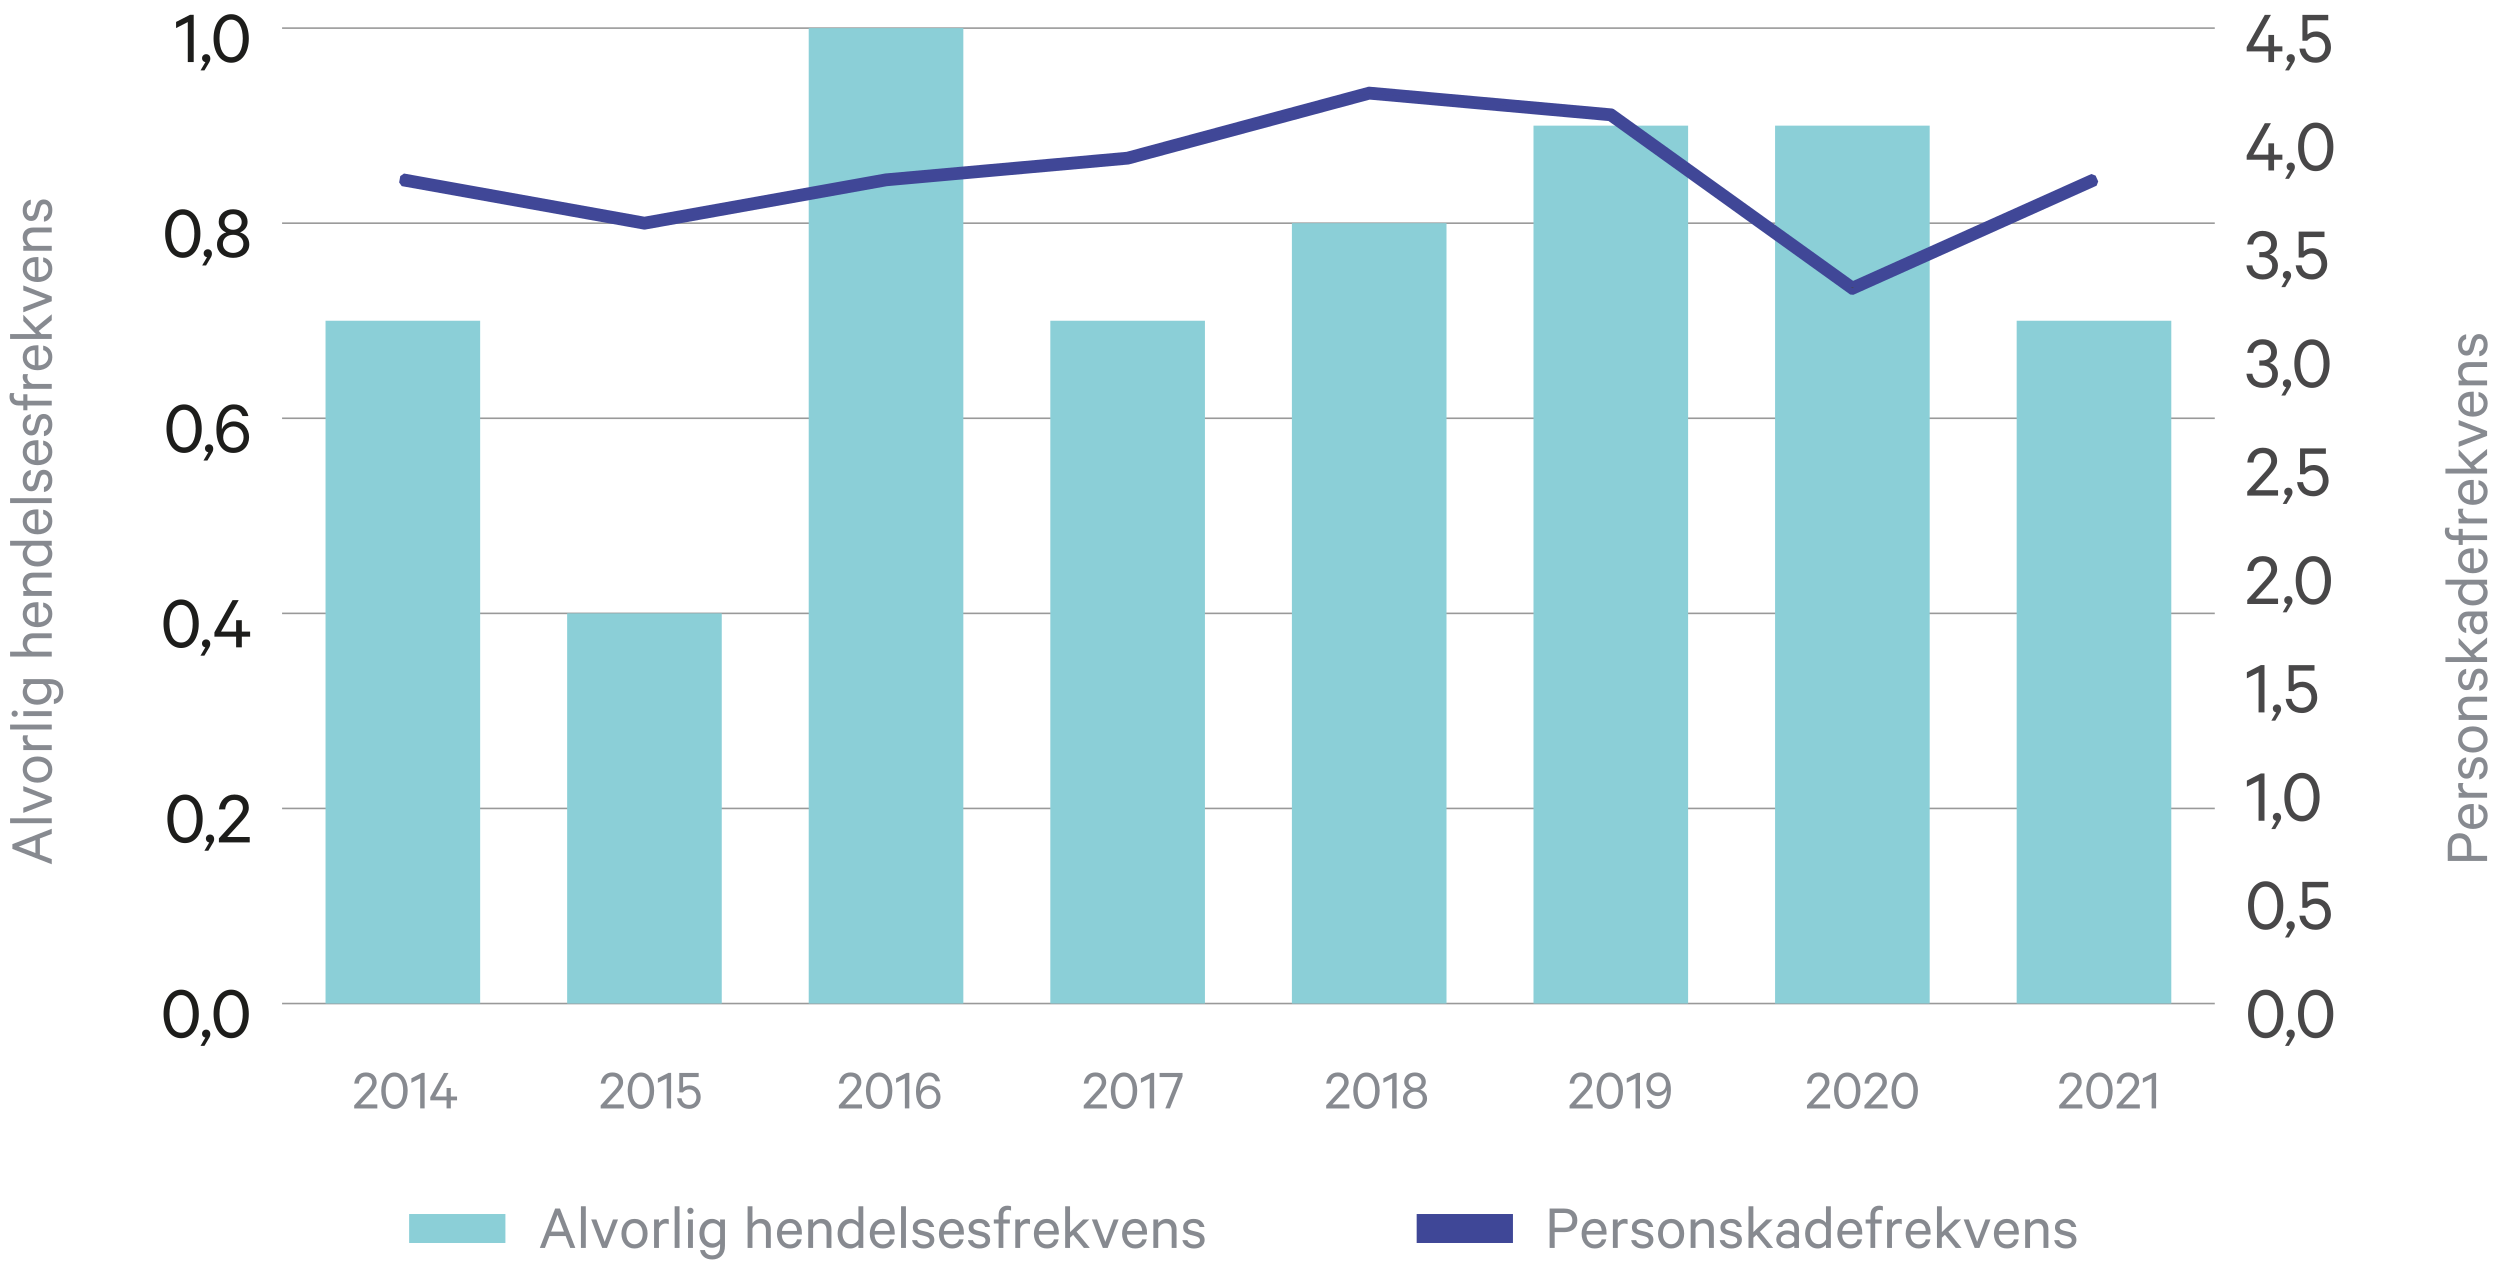 <?xml version="1.0" encoding="UTF-8"?><svg xmlns="http://www.w3.org/2000/svg" width="275.16mm" height="138.77mm" viewBox="0 0 779.98 393.37"><g id="a"><g><g><g><path d="M56.52,323.92c-.82,0-1.56-.18-2.24-.55s-1.26-.88-1.74-1.55-.85-1.46-1.12-2.4c-.26-.94-.4-1.96-.4-3.08s.13-2.15,.4-3.08c.26-.94,.64-1.74,1.12-2.4s1.06-1.18,1.74-1.55c.68-.37,1.43-.55,2.24-.55s1.56,.18,2.24,.55c.68,.37,1.26,.88,1.74,1.55s.85,1.46,1.12,2.4c.26,.94,.4,1.96,.4,3.08s-.13,2.15-.4,3.08c-.26,.94-.64,1.74-1.12,2.4s-1.06,1.18-1.74,1.55c-.68,.37-1.43,.55-2.24,.55Zm0-13.46c-.61,0-1.14,.14-1.58,.43-.45,.29-.83,.7-1.14,1.22-.31,.53-.54,1.15-.7,1.87-.15,.72-.23,1.5-.23,2.35s.08,1.63,.23,2.35c.15,.72,.38,1.34,.7,1.87,.31,.53,.69,.94,1.14,1.22,.45,.29,.98,.43,1.58,.43s1.12-.14,1.57-.43,.84-.7,1.14-1.22c.3-.53,.53-1.15,.68-1.87,.15-.72,.23-1.5,.23-2.35s-.08-1.63-.23-2.35c-.15-.72-.38-1.34-.68-1.87-.3-.53-.68-.94-1.14-1.22-.46-.29-.98-.43-1.57-.43Z" fill="#1d1d1b"/><path d="M64.08,323.73c-.29-.05-.54-.18-.74-.38-.21-.21-.31-.48-.31-.82,0-.37,.12-.68,.37-.92,.25-.25,.56-.37,.92-.37s.68,.12,.92,.37,.37,.6,.37,1.04c0,.26-.05,.51-.16,.77-.1,.26-.24,.5-.4,.74l-1.27,2.14h-1.22l1.51-2.57Z" fill="#1d1d1b"/><path d="M72.12,323.92c-.82,0-1.56-.18-2.24-.55s-1.26-.88-1.74-1.55-.85-1.46-1.12-2.4c-.26-.94-.4-1.96-.4-3.08s.13-2.15,.4-3.08c.26-.94,.64-1.74,1.12-2.4s1.06-1.18,1.74-1.55c.68-.37,1.43-.55,2.24-.55s1.56,.18,2.24,.55c.68,.37,1.26,.88,1.74,1.55s.85,1.46,1.12,2.4c.26,.94,.4,1.96,.4,3.08s-.13,2.15-.4,3.08c-.26,.94-.64,1.74-1.12,2.4s-1.06,1.18-1.74,1.55c-.68,.37-1.43,.55-2.24,.55Zm0-13.46c-.61,0-1.14,.14-1.58,.43-.45,.29-.83,.7-1.14,1.22-.31,.53-.54,1.15-.7,1.87-.15,.72-.23,1.5-.23,2.35s.08,1.63,.23,2.35c.15,.72,.38,1.34,.7,1.87,.31,.53,.69,.94,1.14,1.22,.45,.29,.98,.43,1.58,.43s1.12-.14,1.57-.43,.84-.7,1.14-1.22c.3-.53,.53-1.15,.68-1.87,.15-.72,.23-1.5,.23-2.35s-.08-1.63-.23-2.35c-.15-.72-.38-1.34-.68-1.87-.3-.53-.68-.94-1.14-1.22-.46-.29-.98-.43-1.57-.43Z" fill="#1d1d1b"/></g><g><path d="M57.72,263.05c-.82,0-1.56-.18-2.24-.55s-1.26-.88-1.74-1.55-.85-1.46-1.12-2.4c-.26-.94-.4-1.96-.4-3.08s.13-2.15,.4-3.08c.26-.94,.64-1.74,1.12-2.4s1.06-1.18,1.74-1.55c.68-.37,1.43-.55,2.24-.55s1.56,.18,2.24,.55c.68,.37,1.26,.88,1.74,1.55s.85,1.46,1.12,2.4c.26,.94,.4,1.96,.4,3.08s-.13,2.15-.4,3.08c-.26,.94-.64,1.74-1.12,2.4s-1.06,1.18-1.74,1.55c-.68,.37-1.43,.55-2.24,.55Zm0-13.46c-.61,0-1.14,.14-1.58,.43-.45,.29-.83,.7-1.14,1.22-.31,.53-.54,1.15-.7,1.87-.15,.72-.23,1.5-.23,2.35s.08,1.63,.23,2.35c.15,.72,.38,1.34,.7,1.87,.31,.53,.69,.94,1.14,1.22,.45,.29,.98,.43,1.58,.43s1.12-.14,1.57-.43,.84-.7,1.14-1.22c.3-.53,.53-1.15,.68-1.87,.15-.72,.23-1.5,.23-2.35s-.08-1.63-.23-2.35c-.15-.72-.38-1.34-.68-1.87-.3-.53-.68-.94-1.14-1.22-.46-.29-.98-.43-1.57-.43Z" fill="#1d1d1b"/><path d="M65.28,262.86c-.29-.05-.54-.18-.74-.38-.21-.21-.31-.48-.31-.82,0-.37,.12-.68,.37-.92,.25-.25,.56-.37,.92-.37s.68,.12,.92,.37,.37,.6,.37,1.04c0,.26-.05,.51-.16,.77-.1,.26-.24,.5-.4,.74l-1.27,2.14h-1.22l1.51-2.57Z" fill="#1d1d1b"/><path d="M75.77,252.06c0-.75-.24-1.36-.72-1.81s-1.12-.68-1.92-.68c-.9,0-1.58,.28-2.06,.83-.48,.55-.75,1.26-.82,2.12h-1.94c.06-.69,.22-1.32,.48-1.88,.26-.57,.59-1.06,1.01-1.46s.9-.72,1.46-.95c.56-.22,1.18-.34,1.87-.34s1.33,.1,1.88,.29c.55,.19,1.02,.47,1.42,.84,.39,.37,.69,.81,.89,1.32,.2,.51,.3,1.08,.3,1.7,0,.46-.08,.91-.25,1.33-.17,.42-.39,.84-.67,1.25-.28,.41-.6,.81-.96,1.21s-.72,.81-1.09,1.22l-3.77,4.1h7.03v1.68h-9.62v-1.25l4.75-5.23c.38-.42,.74-.81,1.08-1.19s.62-.74,.86-1.08c.24-.34,.43-.68,.58-1.01,.14-.33,.22-.67,.22-1.02Z" fill="#1d1d1b"/></g><g><path d="M56.5,202.18c-.82,0-1.56-.18-2.24-.55s-1.26-.88-1.74-1.55-.85-1.46-1.12-2.4c-.26-.94-.4-1.96-.4-3.08s.13-2.15,.4-3.08c.26-.94,.64-1.74,1.12-2.4s1.06-1.18,1.74-1.55c.68-.37,1.43-.55,2.24-.55s1.56,.18,2.24,.55c.68,.37,1.26,.88,1.74,1.55s.85,1.46,1.12,2.4c.26,.94,.4,1.96,.4,3.08s-.13,2.15-.4,3.08c-.26,.94-.64,1.74-1.12,2.4s-1.06,1.18-1.74,1.55c-.68,.37-1.43,.55-2.24,.55Zm0-13.46c-.61,0-1.14,.14-1.58,.43-.45,.29-.83,.7-1.14,1.22-.31,.53-.54,1.15-.7,1.87-.15,.72-.23,1.5-.23,2.35s.08,1.63,.23,2.35c.15,.72,.38,1.34,.7,1.87,.31,.53,.69,.94,1.14,1.22,.45,.29,.98,.43,1.58,.43s1.12-.14,1.57-.43,.84-.7,1.14-1.22c.3-.53,.53-1.15,.68-1.87,.15-.72,.23-1.5,.23-2.35s-.08-1.63-.23-2.35c-.15-.72-.38-1.34-.68-1.87-.3-.53-.68-.94-1.14-1.22-.46-.29-.98-.43-1.57-.43Z" fill="#1d1d1b"/><path d="M64.06,201.99c-.29-.05-.54-.18-.74-.38-.21-.21-.31-.48-.31-.82,0-.37,.12-.68,.37-.92,.25-.25,.56-.37,.92-.37s.68,.12,.92,.37,.37,.6,.37,1.04c0,.26-.05,.51-.16,.77-.1,.26-.24,.5-.4,.74l-1.27,2.14h-1.22l1.51-2.57Z" fill="#1d1d1b"/><path d="M68.98,197.05h4.68v-3.55h1.78v3.55h2.59v1.58h-2.59v3.34h-1.78v-3.34h-6.77v-1.34l5.66-10.06h1.92l-5.5,9.82Z" fill="#1d1d1b"/></g><g><path d="M57.43,141.32c-.82,0-1.56-.18-2.24-.55-.68-.37-1.26-.88-1.74-1.55s-.85-1.46-1.12-2.4-.4-1.96-.4-3.08,.13-2.15,.4-3.08,.64-1.74,1.12-2.4c.48-.66,1.06-1.18,1.74-1.55s1.43-.55,2.24-.55,1.56,.18,2.24,.55c.68,.37,1.26,.88,1.74,1.55,.48,.66,.85,1.46,1.12,2.4,.26,.94,.4,1.96,.4,3.08s-.13,2.15-.4,3.08c-.26,.94-.64,1.74-1.12,2.4s-1.06,1.18-1.74,1.55c-.68,.37-1.43,.55-2.24,.55Zm0-13.46c-.61,0-1.14,.14-1.58,.43-.45,.29-.83,.7-1.14,1.22-.31,.53-.54,1.15-.7,1.87-.15,.72-.23,1.5-.23,2.35s.08,1.63,.23,2.35c.15,.72,.38,1.34,.7,1.87s.69,.94,1.14,1.22c.45,.29,.98,.43,1.58,.43s1.12-.14,1.57-.43,.84-.7,1.14-1.22c.3-.53,.53-1.15,.68-1.87,.15-.72,.23-1.5,.23-2.35s-.08-1.63-.23-2.35c-.15-.72-.38-1.34-.68-1.87-.3-.53-.68-.94-1.14-1.22s-.98-.43-1.57-.43Z" fill="#1d1d1b"/><path d="M64.99,141.12c-.29-.05-.54-.18-.74-.38-.21-.21-.31-.48-.31-.82,0-.37,.12-.68,.37-.92s.56-.37,.92-.37,.68,.12,.92,.37c.25,.25,.37,.6,.37,1.04,0,.26-.05,.51-.16,.77-.1,.26-.24,.5-.4,.74l-1.27,2.14h-1.22l1.51-2.57Z" fill="#1d1d1b"/><path d="M75.62,129.8c-.21-.62-.52-1.13-.94-1.51-.42-.38-1-.58-1.75-.58-.54,0-1.04,.15-1.5,.44-.46,.3-.85,.7-1.18,1.2-.33,.5-.58,1.1-.77,1.78-.18,.68-.28,1.42-.28,2.22,0,.1,0,.2,.01,.31,0,.11,.01,.22,.01,.34,.13-.37,.31-.71,.55-1.02,.24-.31,.52-.58,.85-.79,.33-.22,.69-.39,1.09-.52,.4-.13,.81-.19,1.22-.19,.72,0,1.37,.13,1.96,.38,.58,.26,1.08,.61,1.5,1.06,.42,.45,.74,.97,.97,1.56,.23,.59,.35,1.22,.35,1.9s-.12,1.31-.35,1.92c-.23,.61-.56,1.14-1,1.58-.43,.45-.95,.8-1.56,1.06s-1.29,.38-2.04,.38c-.98,0-1.84-.24-2.58-.71-.74-.47-1.35-1.17-1.81-2.1-.32-.67-.54-1.38-.67-2.11-.13-.74-.19-1.54-.19-2.4,0-1.2,.13-2.28,.4-3.25,.26-.97,.63-1.79,1.1-2.47,.47-.68,1.04-1.2,1.7-1.57,.66-.37,1.4-.55,2.2-.55,1.3,0,2.31,.32,3.05,.97,.74,.65,1.25,1.54,1.54,2.68h-1.9Zm-6,6.6c0,.48,.08,.92,.24,1.33,.16,.41,.38,.76,.66,1.06,.28,.3,.61,.52,1,.68,.38,.16,.82,.24,1.3,.24,.45,0,.87-.08,1.26-.24s.73-.39,1.01-.68c.28-.3,.5-.64,.66-1.04,.16-.4,.24-.85,.24-1.34s-.08-.93-.24-1.34c-.16-.42-.38-.77-.66-1.07-.28-.3-.62-.53-1.01-.7s-.81-.25-1.26-.25-.89,.08-1.28,.25c-.39,.17-.73,.4-1.01,.68-.28,.29-.5,.64-.66,1.06-.16,.42-.24,.87-.24,1.37Z" fill="#1d1d1b"/></g><g><path d="M57.02,80.45c-.82,0-1.56-.18-2.24-.55-.68-.37-1.26-.88-1.74-1.55s-.85-1.46-1.12-2.4-.4-1.96-.4-3.08,.13-2.15,.4-3.08,.64-1.74,1.12-2.4c.48-.66,1.06-1.18,1.74-1.55s1.43-.55,2.24-.55,1.56,.18,2.24,.55c.68,.37,1.26,.88,1.74,1.55,.48,.66,.85,1.46,1.12,2.4,.26,.94,.4,1.96,.4,3.08s-.13,2.15-.4,3.08c-.26,.94-.64,1.74-1.12,2.4s-1.06,1.18-1.74,1.55c-.68,.37-1.43,.55-2.24,.55Zm0-13.46c-.61,0-1.14,.14-1.58,.43-.45,.29-.83,.7-1.14,1.22-.31,.53-.54,1.15-.7,1.87-.15,.72-.23,1.5-.23,2.35s.08,1.63,.23,2.35c.15,.72,.38,1.34,.7,1.87s.69,.94,1.14,1.22c.45,.29,.98,.43,1.58,.43s1.12-.14,1.57-.43,.84-.7,1.14-1.22c.3-.53,.53-1.15,.68-1.87,.15-.72,.23-1.5,.23-2.35s-.08-1.63-.23-2.35c-.15-.72-.38-1.34-.68-1.87-.3-.53-.68-.94-1.14-1.22s-.98-.43-1.57-.43Z" fill="#1d1d1b"/><path d="M64.58,80.26c-.29-.05-.54-.18-.74-.38-.21-.21-.31-.48-.31-.82,0-.37,.12-.68,.37-.92s.56-.37,.92-.37,.68,.12,.92,.37c.25,.25,.37,.6,.37,1.04,0,.26-.05,.51-.16,.77-.1,.26-.24,.5-.4,.74l-1.27,2.14h-1.22l1.51-2.57Z" fill="#1d1d1b"/><path d="M72.72,80.45c-.7,0-1.36-.1-1.98-.3-.62-.2-1.15-.48-1.6-.85s-.8-.81-1.06-1.33c-.26-.52-.38-1.1-.38-1.74,0-.48,.07-.93,.22-1.33,.14-.41,.35-.77,.61-1.09s.57-.59,.91-.81c.34-.22,.72-.38,1.14-.49-.69-.26-1.25-.67-1.69-1.26-.44-.58-.66-1.27-.66-2.05,0-.59,.12-1.13,.35-1.62s.55-.9,.96-1.25c.41-.34,.88-.6,1.43-.78,.54-.18,1.13-.26,1.75-.26s1.23,.09,1.78,.26c.54,.18,1.02,.44,1.43,.78,.41,.34,.73,.76,.96,1.25,.23,.49,.35,1.03,.35,1.62,0,.78-.22,1.47-.67,2.05-.45,.58-1.01,1-1.68,1.26,.4,.11,.78,.28,1.13,.49,.35,.22,.66,.48,.92,.81s.47,.69,.61,1.09c.14,.41,.22,.85,.22,1.33,0,.64-.13,1.22-.38,1.74-.26,.52-.61,.97-1.06,1.33-.45,.37-.98,.65-1.6,.85-.62,.2-1.28,.3-2,.3Zm0-1.54c.46,0,.89-.07,1.28-.22,.39-.14,.73-.34,1.02-.59,.29-.25,.51-.54,.67-.89,.16-.34,.24-.72,.24-1.14s-.08-.8-.24-1.14c-.16-.34-.38-.64-.67-.89-.29-.25-.63-.44-1.02-.58-.39-.14-.82-.2-1.28-.2s-.89,.07-1.28,.2-.73,.33-1.01,.58c-.28,.25-.5,.54-.66,.89-.16,.34-.24,.72-.24,1.14s.08,.8,.24,1.14c.16,.34,.38,.64,.66,.89,.28,.25,.62,.44,1.01,.59s.82,.22,1.28,.22Zm0-7.22c.38,0,.74-.06,1.07-.18,.33-.12,.61-.29,.85-.5,.24-.22,.43-.47,.56-.77,.14-.3,.2-.62,.2-.97s-.07-.7-.2-1c-.14-.3-.32-.55-.56-.77-.24-.22-.52-.38-.85-.5-.33-.12-.68-.18-1.07-.18s-.74,.06-1.07,.18c-.33,.12-.61,.29-.85,.5-.24,.22-.43,.47-.56,.77-.14,.3-.2,.63-.2,1s.07,.68,.2,.97c.14,.3,.32,.55,.56,.77,.24,.22,.52,.38,.85,.5,.33,.12,.68,.18,1.07,.18Z" fill="#1d1d1b"/></g><g><path d="M60.43,19.37h-1.85V6.89l-3.65,1.87v-1.92l4.37-2.23h1.13v14.76Z" fill="#1d1d1b"/><path d="M64.08,19.39c-.29-.05-.54-.18-.74-.38-.21-.21-.31-.48-.31-.82,0-.37,.12-.68,.37-.92s.56-.37,.92-.37,.68,.12,.92,.37c.25,.25,.37,.6,.37,1.04,0,.26-.05,.51-.16,.77-.1,.26-.24,.5-.4,.74l-1.27,2.14h-1.22l1.51-2.57Z" fill="#1d1d1b"/><path d="M72.12,19.58c-.82,0-1.56-.18-2.24-.55-.68-.37-1.26-.88-1.74-1.55s-.85-1.46-1.12-2.4-.4-1.96-.4-3.08,.13-2.15,.4-3.08,.64-1.74,1.12-2.4c.48-.66,1.06-1.18,1.74-1.55s1.43-.55,2.24-.55,1.56,.18,2.24,.55c.68,.37,1.26,.88,1.74,1.55,.48,.66,.85,1.46,1.12,2.4,.26,.94,.4,1.96,.4,3.08s-.13,2.15-.4,3.08c-.26,.94-.64,1.74-1.12,2.4s-1.06,1.18-1.74,1.55c-.68,.37-1.43,.55-2.24,.55Zm0-13.46c-.61,0-1.14,.14-1.58,.43-.45,.29-.83,.7-1.14,1.22-.31,.53-.54,1.15-.7,1.87-.15,.72-.23,1.5-.23,2.35s.08,1.63,.23,2.35c.15,.72,.38,1.34,.7,1.87s.69,.94,1.14,1.22c.45,.29,.98,.43,1.58,.43s1.12-.14,1.57-.43,.84-.7,1.14-1.22c.3-.53,.53-1.15,.68-1.87,.15-.72,.23-1.5,.23-2.35s-.08-1.63-.23-2.35c-.15-.72-.38-1.34-.68-1.87-.3-.53-.68-.94-1.14-1.22s-.98-.43-1.57-.43Z" fill="#1d1d1b"/></g></g><g><line x1="88" y1="313.1" x2="691" y2="313.1" fill="none" stroke="#999" stroke-miterlimit="10" stroke-width=".5"/><line x1="88" y1="252.23" x2="691" y2="252.23" fill="none" stroke="#999" stroke-miterlimit="10" stroke-width=".5"/><line x1="88" y1="191.37" x2="691" y2="191.37" fill="none" stroke="#999" stroke-miterlimit="10" stroke-width=".5"/><line x1="88" y1="130.5" x2="691" y2="130.5" fill="none" stroke="#999" stroke-miterlimit="10" stroke-width=".5"/><line x1="88" y1="69.63" x2="691" y2="69.63" fill="none" stroke="#999" stroke-miterlimit="10" stroke-width=".5"/><line x1="88" y1="8.77" x2="691" y2="8.77" fill="none" stroke="#999" stroke-miterlimit="10" stroke-width=".5"/></g></g><g><rect x="101.56" y="100.07" width="48.24" height="213.03" fill="#8bcfd7"/><rect x="176.94" y="191.37" width="48.24" height="121.73" fill="#8bcfd7"/><rect x="252.31" y="8.77" width="48.24" height="304.33" fill="#8bcfd7"/><rect x="327.69" y="100.07" width="48.24" height="213.03" fill="#8bcfd7"/><rect x="403.06" y="69.63" width="48.24" height="243.47" fill="#8bcfd7"/><rect x="478.44" y="39.2" width="48.24" height="273.9" fill="#8bcfd7"/><rect x="553.81" y="39.2" width="48.24" height="273.9" fill="#8bcfd7"/><rect x="629.19" y="100.07" width="48.24" height="213.03" fill="#8bcfd7"/></g><rect x="441.99" y="378.77" width="30.04" height="9.04" fill="#3f4797"/><rect x="127.64" y="378.77" width="30.04" height="9.04" fill="#8bcfd7"/><g><path d="M116.12,337.73c0-.56-.18-1.02-.54-1.36-.36-.34-.84-.51-1.44-.51-.67,0-1.19,.21-1.55,.62-.36,.41-.56,.95-.61,1.59h-1.46c.05-.52,.17-.99,.36-1.41,.19-.43,.44-.79,.76-1.1,.31-.31,.68-.54,1.1-.71s.89-.25,1.4-.25,1,.07,1.41,.22c.41,.14,.77,.35,1.06,.63,.29,.28,.52,.61,.67,.99,.15,.38,.23,.81,.23,1.28,0,.35-.06,.68-.19,1s-.29,.63-.5,.94c-.21,.31-.45,.61-.72,.91-.27,.3-.54,.61-.82,.92l-2.83,3.08h5.27v1.26h-7.22v-.94l3.56-3.92c.29-.31,.56-.61,.81-.89,.25-.28,.47-.55,.65-.81s.32-.51,.43-.76c.11-.25,.16-.5,.16-.77Z" fill="#878a90"/><path d="M123.07,345.98c-.61,0-1.17-.14-1.68-.41-.51-.28-.95-.66-1.31-1.16-.36-.5-.64-1.1-.84-1.8-.2-.7-.3-1.47-.3-2.31s.1-1.61,.3-2.31c.2-.7,.48-1.3,.84-1.8,.36-.5,.79-.88,1.31-1.16,.51-.28,1.07-.41,1.68-.41s1.17,.14,1.68,.41c.51,.28,.94,.66,1.3,1.16s.64,1.1,.84,1.8,.3,1.47,.3,2.31-.1,1.61-.3,2.31-.48,1.3-.84,1.8c-.36,.5-.79,.89-1.3,1.16-.51,.28-1.07,.41-1.68,.41Zm0-10.1c-.46,0-.85,.11-1.19,.32-.34,.22-.62,.52-.86,.92-.23,.4-.41,.86-.52,1.4-.11,.54-.17,1.13-.17,1.76s.06,1.22,.17,1.76c.11,.54,.29,1.01,.52,1.4,.23,.4,.52,.7,.86,.92s.73,.32,1.19,.32,.84-.11,1.18-.32c.34-.22,.63-.52,.85-.92,.23-.4,.4-.86,.51-1.4s.17-1.13,.17-1.76-.06-1.22-.17-1.76-.29-1.01-.51-1.4c-.23-.4-.51-.7-.85-.92-.34-.22-.74-.32-1.18-.32Z" fill="#878a90"/><path d="M132.48,345.81h-1.39v-9.36l-2.74,1.4v-1.44l3.28-1.67h.85v11.07Z" fill="#878a90"/><path d="M135.81,342.12h3.51v-2.66h1.33v2.66h1.94v1.19h-1.94v2.5h-1.33v-2.5h-5.08v-1.01l4.25-7.54h1.44l-4.12,7.36Z" fill="#878a90"/></g><g><path d="M193.02,337.73c0-.56-.18-1.02-.54-1.36-.36-.34-.84-.51-1.44-.51-.67,0-1.19,.21-1.55,.62-.36,.41-.56,.95-.61,1.59h-1.46c.05-.52,.17-.99,.36-1.41,.19-.43,.44-.79,.76-1.1,.31-.31,.68-.54,1.1-.71s.89-.25,1.4-.25,1,.07,1.41,.22c.41,.14,.77,.35,1.06,.63,.29,.28,.52,.61,.67,.99,.15,.38,.23,.81,.23,1.28,0,.35-.06,.68-.19,1s-.29,.63-.5,.94c-.21,.31-.45,.61-.72,.91-.27,.3-.54,.61-.82,.92l-2.83,3.08h5.27v1.26h-7.22v-.94l3.56-3.92c.29-.31,.56-.61,.81-.89,.25-.28,.47-.55,.65-.81s.32-.51,.43-.76c.11-.25,.16-.5,.16-.77Z" fill="#878a90"/><path d="M199.96,345.98c-.61,0-1.17-.14-1.68-.41-.51-.28-.95-.66-1.31-1.16-.36-.5-.64-1.1-.84-1.8-.2-.7-.3-1.47-.3-2.31s.1-1.61,.3-2.31c.2-.7,.48-1.3,.84-1.8,.36-.5,.79-.88,1.31-1.16,.51-.28,1.07-.41,1.68-.41s1.17,.14,1.68,.41c.51,.28,.94,.66,1.3,1.16s.64,1.1,.84,1.8,.3,1.47,.3,2.31-.1,1.61-.3,2.31-.48,1.3-.84,1.8c-.36,.5-.79,.89-1.3,1.16-.51,.28-1.07,.41-1.68,.41Zm0-10.1c-.46,0-.85,.11-1.19,.32-.34,.22-.62,.52-.86,.92-.23,.4-.41,.86-.52,1.4-.11,.54-.17,1.13-.17,1.76s.06,1.22,.17,1.76c.11,.54,.29,1.01,.52,1.4,.23,.4,.52,.7,.86,.92s.73,.32,1.19,.32,.84-.11,1.18-.32c.34-.22,.63-.52,.85-.92,.23-.4,.4-.86,.51-1.4s.17-1.13,.17-1.76-.06-1.22-.17-1.76-.29-1.01-.51-1.4c-.23-.4-.51-.7-.85-.92-.34-.22-.74-.32-1.18-.32Z" fill="#878a90"/><path d="M209.38,345.81h-1.39v-9.36l-2.74,1.4v-1.44l3.28-1.67h.85v11.07Z" fill="#878a90"/><path d="M215.01,339.89c-.44,0-.83,.09-1.16,.27-.33,.18-.6,.4-.8,.67h-1.12v-6.07h6.05v1.28h-4.86v3.31c.19-.17,.46-.33,.81-.48,.35-.15,.75-.23,1.21-.23,.5,0,.97,.09,1.4,.28,.43,.19,.8,.44,1.11,.76,.31,.32,.54,.71,.71,1.16s.25,.94,.25,1.47-.09,1.01-.27,1.46c-.18,.44-.43,.83-.75,1.15-.32,.32-.69,.58-1.12,.76-.43,.19-.91,.28-1.44,.28s-1.01-.08-1.45-.22c-.44-.15-.82-.37-1.14-.66-.32-.29-.59-.64-.8-1.04s-.34-.87-.4-1.39h1.39c.12,.65,.38,1.15,.77,1.52,.4,.37,.94,.55,1.64,.55,.32,0,.63-.06,.91-.18,.28-.12,.52-.29,.71-.5,.19-.22,.34-.47,.45-.76,.11-.29,.16-.62,.16-.96s-.05-.67-.16-.96c-.11-.29-.26-.55-.46-.77-.2-.22-.43-.39-.71-.51-.28-.12-.58-.18-.92-.18Z" fill="#878a90"/></g><g><path d="M267.34,337.73c0-.56-.18-1.02-.54-1.36-.36-.34-.84-.51-1.44-.51-.67,0-1.19,.21-1.55,.62-.36,.41-.56,.95-.61,1.59h-1.46c.05-.52,.17-.99,.36-1.41,.19-.43,.44-.79,.76-1.1,.31-.31,.68-.54,1.1-.71s.89-.25,1.4-.25,1,.07,1.41,.22c.41,.14,.77,.35,1.06,.63,.29,.28,.52,.61,.67,.99,.15,.38,.23,.81,.23,1.28,0,.35-.06,.68-.19,1s-.29,.63-.5,.94c-.21,.31-.45,.61-.72,.91-.27,.3-.54,.61-.82,.92l-2.83,3.08h5.27v1.26h-7.22v-.94l3.56-3.92c.29-.31,.56-.61,.81-.89,.25-.28,.47-.55,.65-.81s.32-.51,.43-.76c.11-.25,.16-.5,.16-.77Z" fill="#878a90"/><path d="M274.29,345.98c-.61,0-1.17-.14-1.68-.41-.51-.28-.95-.66-1.31-1.16-.36-.5-.64-1.1-.84-1.8-.2-.7-.3-1.47-.3-2.31s.1-1.61,.3-2.31c.2-.7,.48-1.3,.84-1.8,.36-.5,.79-.88,1.31-1.16,.51-.28,1.07-.41,1.68-.41s1.17,.14,1.68,.41c.51,.28,.94,.66,1.3,1.16s.64,1.1,.84,1.8,.3,1.47,.3,2.31-.1,1.61-.3,2.31-.48,1.3-.84,1.8c-.36,.5-.79,.89-1.3,1.16-.51,.28-1.07,.41-1.68,.41Zm0-10.1c-.46,0-.85,.11-1.19,.32-.34,.22-.62,.52-.86,.92-.23,.4-.41,.86-.52,1.4-.11,.54-.17,1.13-.17,1.76s.06,1.22,.17,1.76c.11,.54,.29,1.01,.52,1.4,.23,.4,.52,.7,.86,.92s.73,.32,1.19,.32,.84-.11,1.18-.32c.34-.22,.63-.52,.85-.92,.23-.4,.4-.86,.51-1.4s.17-1.13,.17-1.76-.06-1.22-.17-1.76-.29-1.01-.51-1.4c-.23-.4-.51-.7-.85-.92-.34-.22-.74-.32-1.18-.32Z" fill="#878a90"/><path d="M283.7,345.81h-1.39v-9.36l-2.74,1.4v-1.44l3.28-1.67h.85v11.07Z" fill="#878a90"/><path d="M291.86,337.34c-.16-.47-.39-.85-.7-1.13-.31-.29-.75-.43-1.31-.43-.41,0-.78,.11-1.12,.33-.34,.22-.64,.52-.88,.9s-.44,.82-.58,1.33c-.14,.51-.21,1.06-.21,1.67,0,.07,0,.15,0,.23,0,.08,0,.17,0,.25,.1-.28,.23-.53,.41-.76s.39-.43,.64-.59,.52-.29,.82-.39c.3-.1,.61-.14,.92-.14,.54,0,1.03,.1,1.47,.29,.44,.19,.81,.46,1.12,.79s.55,.73,.73,1.17c.17,.44,.26,.92,.26,1.42s-.09,.98-.26,1.44c-.17,.46-.42,.85-.75,1.19-.32,.34-.71,.6-1.17,.79-.46,.19-.97,.29-1.53,.29-.73,0-1.38-.18-1.94-.53-.56-.35-1.01-.88-1.36-1.57-.24-.5-.41-1.03-.5-1.58-.1-.55-.14-1.15-.14-1.8,0-.9,.1-1.71,.3-2.44,.2-.73,.47-1.34,.83-1.85,.35-.51,.78-.9,1.28-1.18,.5-.28,1.05-.41,1.65-.41,.97,0,1.73,.24,2.29,.73,.55,.49,.94,1.15,1.15,2.01h-1.42Zm-4.5,4.95c0,.36,.06,.69,.18,1,.12,.31,.29,.57,.5,.79,.21,.22,.46,.39,.75,.51s.61,.18,.97,.18c.34,0,.65-.06,.95-.18s.55-.29,.76-.51c.21-.22,.38-.48,.5-.78s.18-.64,.18-1.01-.06-.7-.18-1.01c-.12-.31-.29-.58-.5-.8-.21-.22-.46-.4-.76-.52s-.61-.19-.95-.19-.67,.06-.96,.19-.55,.3-.76,.51-.38,.48-.5,.79c-.12,.31-.18,.65-.18,1.03Z" fill="#878a90"/></g><g><path d="M343.73,337.73c0-.56-.18-1.02-.54-1.36-.36-.34-.84-.51-1.44-.51-.67,0-1.19,.21-1.55,.62-.36,.41-.56,.95-.61,1.59h-1.46c.05-.52,.17-.99,.36-1.41,.19-.43,.44-.79,.76-1.1,.31-.31,.68-.54,1.1-.71s.89-.25,1.4-.25,1,.07,1.41,.22c.41,.14,.77,.35,1.06,.63,.29,.28,.52,.61,.67,.99,.15,.38,.23,.81,.23,1.28,0,.35-.06,.68-.19,1s-.29,.63-.5,.94c-.21,.31-.45,.61-.72,.91-.27,.3-.54,.61-.82,.92l-2.83,3.08h5.27v1.26h-7.22v-.94l3.56-3.92c.29-.31,.56-.61,.81-.89,.25-.28,.47-.55,.65-.81s.32-.51,.43-.76c.11-.25,.16-.5,.16-.77Z" fill="#878a90"/><path d="M350.68,345.98c-.61,0-1.17-.14-1.68-.41-.51-.28-.95-.66-1.31-1.16-.36-.5-.64-1.1-.84-1.8-.2-.7-.3-1.47-.3-2.31s.1-1.61,.3-2.31c.2-.7,.48-1.3,.84-1.8,.36-.5,.79-.88,1.31-1.16,.51-.28,1.07-.41,1.68-.41s1.17,.14,1.68,.41c.51,.28,.94,.66,1.3,1.16s.64,1.1,.84,1.8,.3,1.47,.3,2.31-.1,1.61-.3,2.31-.48,1.3-.84,1.8c-.36,.5-.79,.89-1.3,1.16-.51,.28-1.07,.41-1.68,.41Zm0-10.1c-.46,0-.85,.11-1.19,.32-.34,.22-.62,.52-.86,.92-.23,.4-.41,.86-.52,1.4-.11,.54-.17,1.13-.17,1.76s.06,1.22,.17,1.76c.11,.54,.29,1.01,.52,1.4,.23,.4,.52,.7,.86,.92s.73,.32,1.19,.32,.84-.11,1.18-.32c.34-.22,.63-.52,.85-.92,.23-.4,.4-.86,.51-1.4s.17-1.13,.17-1.76-.06-1.22-.17-1.76-.29-1.01-.51-1.4c-.23-.4-.51-.7-.85-.92-.34-.22-.74-.32-1.18-.32Z" fill="#878a90"/><path d="M360.09,345.81h-1.39v-9.36l-2.74,1.4v-1.44l3.28-1.67h.85v11.07Z" fill="#878a90"/><path d="M364.99,345.81h-1.42l3.91-9.77h-5.69v-1.28h7.15v1.1l-3.94,9.95Z" fill="#878a90"/></g><g><path d="M419.38,337.73c0-.56-.18-1.02-.54-1.36-.36-.34-.84-.51-1.44-.51-.67,0-1.19,.21-1.55,.62-.36,.41-.56,.95-.61,1.59h-1.46c.05-.52,.17-.99,.36-1.41,.19-.43,.44-.79,.76-1.1,.31-.31,.68-.54,1.1-.71s.89-.25,1.4-.25,1,.07,1.41,.22c.41,.14,.77,.35,1.06,.63,.29,.28,.52,.61,.67,.99,.15,.38,.23,.81,.23,1.28,0,.35-.06,.68-.19,1s-.29,.63-.5,.94c-.21,.31-.45,.61-.72,.91-.27,.3-.54,.61-.82,.92l-2.83,3.08h5.27v1.26h-7.22v-.94l3.56-3.92c.29-.31,.56-.61,.81-.89,.25-.28,.47-.55,.65-.81s.32-.51,.43-.76c.11-.25,.16-.5,.16-.77Z" fill="#878a90"/><path d="M426.33,345.98c-.61,0-1.17-.14-1.68-.41-.51-.28-.95-.66-1.31-1.16-.36-.5-.64-1.1-.84-1.8-.2-.7-.3-1.47-.3-2.31s.1-1.61,.3-2.31c.2-.7,.48-1.3,.84-1.8,.36-.5,.79-.88,1.31-1.16,.51-.28,1.07-.41,1.68-.41s1.17,.14,1.68,.41c.51,.28,.94,.66,1.3,1.16s.64,1.1,.84,1.8,.3,1.47,.3,2.31-.1,1.61-.3,2.31-.48,1.3-.84,1.8c-.36,.5-.79,.89-1.3,1.16-.51,.28-1.07,.41-1.68,.41Zm0-10.1c-.46,0-.85,.11-1.19,.32-.34,.22-.62,.52-.86,.92-.23,.4-.41,.86-.52,1.4-.11,.54-.17,1.13-.17,1.76s.06,1.22,.17,1.76c.11,.54,.29,1.01,.52,1.4,.23,.4,.52,.7,.86,.92s.73,.32,1.19,.32,.84-.11,1.18-.32c.34-.22,.63-.52,.85-.92,.23-.4,.4-.86,.51-1.4s.17-1.13,.17-1.76-.06-1.22-.17-1.76-.29-1.01-.51-1.4c-.23-.4-.51-.7-.85-.92-.34-.22-.74-.32-1.18-.32Z" fill="#878a90"/><path d="M435.74,345.81h-1.39v-9.36l-2.74,1.4v-1.44l3.28-1.67h.85v11.07Z" fill="#878a90"/><path d="M441.48,345.98c-.53,0-1.02-.08-1.49-.23-.46-.15-.86-.36-1.2-.64-.34-.28-.6-.61-.79-1-.19-.39-.29-.83-.29-1.31,0-.36,.05-.69,.16-1,.11-.31,.26-.58,.46-.82,.2-.24,.43-.44,.68-.6,.26-.16,.54-.29,.86-.37-.52-.19-.94-.51-1.27-.94s-.5-.95-.5-1.54c0-.44,.09-.85,.26-1.21,.17-.37,.41-.68,.72-.93,.31-.26,.66-.45,1.07-.58,.41-.13,.85-.2,1.31-.2s.92,.07,1.33,.2,.76,.33,1.07,.58c.31,.26,.55,.57,.72,.93,.17,.37,.26,.77,.26,1.21,0,.59-.17,1.1-.5,1.54s-.76,.75-1.26,.94c.3,.08,.58,.21,.85,.37,.26,.16,.5,.36,.69,.6s.35,.51,.46,.82c.11,.31,.16,.64,.16,1,0,.48-.1,.92-.29,1.31-.19,.39-.46,.72-.79,1s-.74,.49-1.2,.64c-.46,.15-.96,.23-1.5,.23Zm0-1.15c.35,0,.67-.05,.96-.16,.29-.11,.55-.25,.76-.44,.22-.19,.38-.41,.5-.67,.12-.26,.18-.54,.18-.85s-.06-.6-.18-.86c-.12-.26-.29-.48-.5-.67-.22-.19-.47-.33-.76-.43-.29-.1-.62-.15-.96-.15s-.67,.05-.96,.15c-.29,.1-.55,.25-.76,.43-.21,.19-.38,.41-.5,.67s-.18,.54-.18,.86,.06,.6,.18,.85,.29,.48,.5,.67c.21,.19,.46,.33,.76,.44,.29,.11,.61,.16,.96,.16Zm0-5.42c.29,0,.55-.04,.8-.13s.46-.22,.64-.38c.18-.16,.32-.35,.42-.58,.1-.22,.15-.46,.15-.73s-.05-.53-.15-.75c-.1-.22-.24-.41-.42-.58-.18-.16-.39-.29-.64-.38s-.51-.13-.8-.13-.56,.04-.8,.13c-.25,.09-.46,.22-.64,.38-.18,.16-.32,.35-.42,.58-.1,.22-.15,.47-.15,.75s.05,.51,.15,.73c.1,.22,.24,.41,.42,.58,.18,.16,.39,.29,.64,.38,.25,.09,.51,.13,.8,.13Z" fill="#878a90"/></g><g><path d="M495.31,337.73c0-.56-.18-1.02-.54-1.36-.36-.34-.84-.51-1.44-.51-.67,0-1.19,.21-1.55,.62-.36,.41-.56,.95-.61,1.59h-1.46c.05-.52,.17-.99,.36-1.41,.19-.43,.44-.79,.76-1.1,.31-.31,.68-.54,1.1-.71s.89-.25,1.4-.25,1,.07,1.41,.22c.41,.14,.77,.35,1.06,.63,.29,.28,.52,.61,.67,.99,.15,.38,.23,.81,.23,1.28,0,.35-.06,.68-.19,1s-.29,.63-.5,.94c-.21,.31-.45,.61-.72,.91-.27,.3-.54,.61-.82,.92l-2.83,3.08h5.27v1.26h-7.22v-.94l3.56-3.92c.29-.31,.56-.61,.81-.89,.25-.28,.47-.55,.65-.81s.32-.51,.43-.76c.11-.25,.16-.5,.16-.77Z" fill="#878a90"/><path d="M502.25,345.98c-.61,0-1.17-.14-1.68-.41-.51-.28-.95-.66-1.31-1.16-.36-.5-.64-1.1-.84-1.8-.2-.7-.3-1.47-.3-2.31s.1-1.61,.3-2.31c.2-.7,.48-1.3,.84-1.8,.36-.5,.79-.88,1.31-1.16,.51-.28,1.07-.41,1.68-.41s1.17,.14,1.68,.41c.51,.28,.94,.66,1.3,1.16s.64,1.1,.84,1.8,.3,1.47,.3,2.31-.1,1.61-.3,2.31-.48,1.3-.84,1.8c-.36,.5-.79,.89-1.3,1.16-.51,.28-1.07,.41-1.68,.41Zm0-10.1c-.46,0-.85,.11-1.19,.32-.34,.22-.62,.52-.86,.92-.23,.4-.41,.86-.52,1.4-.11,.54-.17,1.13-.17,1.76s.06,1.22,.17,1.76c.11,.54,.29,1.01,.52,1.4,.23,.4,.52,.7,.86,.92s.73,.32,1.19,.32,.84-.11,1.18-.32c.34-.22,.63-.52,.85-.92,.23-.4,.4-.86,.51-1.4s.17-1.13,.17-1.76-.06-1.22-.17-1.76-.29-1.01-.51-1.4c-.23-.4-.51-.7-.85-.92-.34-.22-.74-.32-1.18-.32Z" fill="#878a90"/><path d="M511.67,345.81h-1.39v-9.36l-2.74,1.4v-1.44l3.28-1.67h.85v11.07Z" fill="#878a90"/><path d="M515.23,343.24c.16,.47,.39,.85,.71,1.13,.32,.29,.76,.43,1.32,.43,.41,0,.78-.11,1.12-.33,.34-.22,.63-.52,.88-.9,.25-.38,.44-.82,.58-1.33,.13-.51,.2-1.06,.2-1.66v-.23c0-.08,0-.17-.02-.25-.08,.28-.22,.53-.4,.76-.18,.23-.39,.43-.64,.59-.25,.16-.52,.29-.82,.39s-.61,.14-.94,.14c-.54,0-1.03-.1-1.46-.29-.43-.19-.81-.46-1.12-.79-.32-.34-.56-.73-.73-1.17-.17-.44-.25-.92-.25-1.42s.09-.98,.26-1.43,.42-.84,.75-1.18c.32-.33,.71-.6,1.17-.8s.97-.3,1.53-.3c.72,0,1.36,.18,1.93,.53,.56,.35,1.01,.88,1.35,1.58,.24,.5,.41,1.03,.51,1.58s.15,1.15,.15,1.8c0,.9-.1,1.71-.3,2.44-.2,.73-.47,1.34-.83,1.85-.35,.51-.78,.9-1.28,1.18-.5,.28-1.05,.41-1.65,.41-.98,0-1.75-.24-2.3-.73-.55-.49-.93-1.16-1.16-2.01h1.42Zm4.52-4.95c0-.36-.06-.69-.18-1-.12-.31-.29-.57-.5-.79-.21-.22-.46-.39-.76-.51-.29-.12-.62-.18-.96-.18s-.67,.06-.95,.18c-.29,.12-.54,.29-.76,.51-.22,.22-.38,.49-.5,.79-.11,.31-.17,.64-.17,1s.06,.7,.17,1.01c.11,.31,.28,.58,.5,.8,.22,.22,.47,.4,.76,.52s.61,.19,.95,.19,.67-.06,.96-.19,.55-.3,.76-.51,.38-.48,.5-.79c.12-.31,.18-.65,.18-1.03Z" fill="#878a90"/></g><g><path d="M569.38,337.73c0-.56-.18-1.02-.54-1.36-.36-.34-.84-.51-1.44-.51-.67,0-1.19,.21-1.55,.62-.36,.41-.56,.95-.61,1.59h-1.46c.05-.52,.17-.99,.36-1.41,.19-.43,.44-.79,.76-1.1,.31-.31,.68-.54,1.1-.71s.89-.25,1.4-.25,1,.07,1.41,.22c.41,.14,.77,.35,1.06,.63,.29,.28,.52,.61,.67,.99,.15,.38,.23,.81,.23,1.28,0,.35-.06,.68-.19,1s-.29,.63-.5,.94c-.21,.31-.45,.61-.72,.91-.27,.3-.54,.61-.82,.92l-2.83,3.08h5.27v1.26h-7.22v-.94l3.56-3.92c.29-.31,.56-.61,.81-.89,.25-.28,.47-.55,.65-.81s.32-.51,.43-.76c.11-.25,.16-.5,.16-.77Z" fill="#878a90"/><path d="M576.33,345.98c-.61,0-1.17-.14-1.68-.41-.51-.28-.95-.66-1.31-1.16-.36-.5-.64-1.1-.84-1.8-.2-.7-.3-1.47-.3-2.31s.1-1.61,.3-2.31c.2-.7,.48-1.3,.84-1.8,.36-.5,.79-.88,1.31-1.16,.51-.28,1.07-.41,1.68-.41s1.17,.14,1.68,.41c.51,.28,.94,.66,1.3,1.16s.64,1.1,.84,1.8,.3,1.47,.3,2.31-.1,1.61-.3,2.31-.48,1.3-.84,1.8c-.36,.5-.79,.89-1.3,1.16-.51,.28-1.07,.41-1.68,.41Zm0-10.1c-.46,0-.85,.11-1.19,.32-.34,.22-.62,.52-.86,.92-.23,.4-.41,.86-.52,1.4-.11,.54-.17,1.13-.17,1.76s.06,1.22,.17,1.76c.11,.54,.29,1.01,.52,1.4,.23,.4,.52,.7,.86,.92s.73,.32,1.19,.32,.84-.11,1.18-.32c.34-.22,.63-.52,.85-.92,.23-.4,.4-.86,.51-1.4s.17-1.13,.17-1.76-.06-1.22-.17-1.76-.29-1.01-.51-1.4c-.23-.4-.51-.7-.85-.92-.34-.22-.74-.32-1.18-.32Z" fill="#878a90"/><path d="M587.31,337.73c0-.56-.18-1.02-.54-1.36-.36-.34-.84-.51-1.44-.51-.67,0-1.19,.21-1.55,.62-.36,.41-.56,.95-.61,1.59h-1.46c.05-.52,.17-.99,.36-1.41,.19-.43,.44-.79,.76-1.1,.31-.31,.68-.54,1.1-.71s.89-.25,1.4-.25,1,.07,1.41,.22c.41,.14,.77,.35,1.06,.63,.29,.28,.52,.61,.67,.99,.15,.38,.23,.81,.23,1.28,0,.35-.06,.68-.19,1s-.29,.63-.5,.94c-.21,.31-.45,.61-.72,.91-.27,.3-.54,.61-.82,.92l-2.83,3.08h5.27v1.26h-7.22v-.94l3.56-3.92c.29-.31,.56-.61,.81-.89,.25-.28,.47-.55,.65-.81s.32-.51,.43-.76c.11-.25,.16-.5,.16-.77Z" fill="#878a90"/><path d="M594.26,345.98c-.61,0-1.17-.14-1.68-.41-.51-.28-.95-.66-1.31-1.16-.36-.5-.64-1.1-.84-1.8-.2-.7-.3-1.47-.3-2.31s.1-1.61,.3-2.31c.2-.7,.48-1.3,.84-1.8,.36-.5,.79-.88,1.31-1.16,.51-.28,1.07-.41,1.68-.41s1.17,.14,1.68,.41c.51,.28,.94,.66,1.3,1.16s.64,1.1,.84,1.8,.3,1.47,.3,2.31-.1,1.61-.3,2.31-.48,1.3-.84,1.8c-.36,.5-.79,.89-1.3,1.16-.51,.28-1.07,.41-1.68,.41Zm0-10.1c-.46,0-.85,.11-1.19,.32-.34,.22-.62,.52-.86,.92-.23,.4-.41,.86-.52,1.4-.11,.54-.17,1.13-.17,1.76s.06,1.22,.17,1.76c.11,.54,.29,1.01,.52,1.4,.23,.4,.52,.7,.86,.92s.73,.32,1.19,.32,.84-.11,1.18-.32c.34-.22,.63-.52,.85-.92,.23-.4,.4-.86,.51-1.4s.17-1.13,.17-1.76-.06-1.22-.17-1.76-.29-1.01-.51-1.4c-.23-.4-.51-.7-.85-.92-.34-.22-.74-.32-1.18-.32Z" fill="#878a90"/></g><g><path d="M648.08,337.73c0-.56-.18-1.02-.54-1.36-.36-.34-.84-.51-1.44-.51-.67,0-1.19,.21-1.55,.62-.36,.41-.56,.95-.61,1.59h-1.46c.05-.52,.17-.99,.36-1.41,.19-.43,.44-.79,.76-1.1,.31-.31,.68-.54,1.1-.71s.89-.25,1.4-.25,1,.07,1.41,.22c.41,.14,.77,.35,1.06,.63,.29,.28,.52,.61,.67,.99,.15,.38,.23,.81,.23,1.28,0,.35-.06,.68-.19,1s-.29,.63-.5,.94c-.21,.31-.45,.61-.72,.91-.27,.3-.54,.61-.82,.92l-2.83,3.08h5.27v1.26h-7.22v-.94l3.56-3.92c.29-.31,.56-.61,.81-.89,.25-.28,.47-.55,.65-.81s.32-.51,.43-.76c.11-.25,.16-.5,.16-.77Z" fill="#878a90"/><path d="M655.03,345.98c-.61,0-1.17-.14-1.68-.41-.51-.28-.95-.66-1.31-1.16-.36-.5-.64-1.1-.84-1.8-.2-.7-.3-1.47-.3-2.31s.1-1.61,.3-2.31c.2-.7,.48-1.3,.84-1.8,.36-.5,.79-.88,1.31-1.16,.51-.28,1.07-.41,1.68-.41s1.17,.14,1.68,.41c.51,.28,.94,.66,1.3,1.16s.64,1.1,.84,1.8,.3,1.47,.3,2.31-.1,1.61-.3,2.31-.48,1.3-.84,1.8c-.36,.5-.79,.89-1.3,1.16-.51,.28-1.07,.41-1.68,.41Zm0-10.1c-.46,0-.85,.11-1.19,.32-.34,.22-.62,.52-.86,.92-.23,.4-.41,.86-.52,1.4-.11,.54-.17,1.13-.17,1.76s.06,1.22,.17,1.76c.11,.54,.29,1.01,.52,1.4,.23,.4,.52,.7,.86,.92s.73,.32,1.19,.32,.84-.11,1.18-.32c.34-.22,.63-.52,.85-.92,.23-.4,.4-.86,.51-1.4s.17-1.13,.17-1.76-.06-1.22-.17-1.76-.29-1.01-.51-1.4c-.23-.4-.51-.7-.85-.92-.34-.22-.74-.32-1.18-.32Z" fill="#878a90"/><path d="M666.01,337.73c0-.56-.18-1.02-.54-1.36-.36-.34-.84-.51-1.44-.51-.67,0-1.19,.21-1.55,.62-.36,.41-.56,.95-.61,1.59h-1.46c.05-.52,.17-.99,.36-1.41,.19-.43,.44-.79,.76-1.1,.31-.31,.68-.54,1.1-.71s.89-.25,1.4-.25,1,.07,1.41,.22c.41,.14,.77,.35,1.06,.63,.29,.28,.52,.61,.67,.99,.15,.38,.23,.81,.23,1.28,0,.35-.06,.68-.19,1s-.29,.63-.5,.94c-.21,.31-.45,.61-.72,.91-.27,.3-.54,.61-.82,.92l-2.83,3.08h5.27v1.26h-7.22v-.94l3.56-3.92c.29-.31,.56-.61,.81-.89,.25-.28,.47-.55,.65-.81s.32-.51,.43-.76c.11-.25,.16-.5,.16-.77Z" fill="#878a90"/><path d="M672.69,345.81h-1.39v-9.36l-2.74,1.4v-1.44l3.28-1.67h.85v11.07Z" fill="#878a90"/></g><g><path d="M3.86,263.37l12.28-4.8v1.6l-3.7,1.42v5.06l3.7,1.4v1.6l-12.28-4.78v-1.5Zm7.18,2.76v-4l-5.22,2,5.22,2Z" fill="#878a90"/><path d="M16.14,255.31v1.52H3.14v-1.52h13Z" fill="#878a90"/><path d="M16.14,250.19l-8.88,3.44v-1.62l6.98-2.6-6.98-2.58v-1.58l8.88,3.44v1.5Z" fill="#878a90"/><path d="M11.7,236.03c.68,0,1.3,.1,1.87,.29,.57,.19,1.06,.47,1.47,.83s.73,.79,.95,1.29c.22,.5,.33,1.06,.33,1.67s-.11,1.15-.33,1.66c-.22,.51-.54,.94-.95,1.29-.41,.35-.9,.63-1.47,.83-.57,.2-1.19,.3-1.87,.3s-1.3-.1-1.87-.3c-.57-.2-1.06-.48-1.47-.83-.41-.35-.73-.78-.95-1.29-.22-.51-.33-1.06-.33-1.66s.11-1.17,.33-1.67c.22-.5,.54-.93,.95-1.29,.41-.36,.9-.64,1.47-.83,.57-.19,1.19-.29,1.87-.29Zm0,1.52c-.48,0-.92,.06-1.33,.17-.41,.11-.76,.28-1.05,.51-.29,.23-.52,.5-.68,.81-.16,.31-.24,.67-.24,1.07s.08,.76,.24,1.07c.16,.31,.39,.58,.68,.81,.29,.23,.64,.4,1.05,.51,.41,.11,.85,.17,1.33,.17s.94-.06,1.34-.17c.4-.11,.75-.28,1.04-.51,.29-.23,.52-.5,.68-.81,.16-.31,.24-.67,.24-1.07s-.08-.76-.24-1.07c-.16-.31-.39-.58-.68-.81-.29-.23-.64-.4-1.04-.51-.4-.11-.85-.17-1.34-.17Z" fill="#878a90"/><path d="M8.76,229.43c-.08,.13-.14,.29-.18,.46s-.06,.35-.06,.54c0,.48,.15,.9,.44,1.27,.29,.37,.7,.63,1.22,.79h5.96v1.52H7.26v-1.52h1.16c-.39-.19-.71-.48-.96-.87-.25-.39-.38-.83-.38-1.31,0-.2,.01-.38,.04-.53,.03-.15,.06-.27,.1-.35h1.54Z" fill="#878a90"/><path d="M16.14,226.07v1.52H3.14v-1.52h13Z" fill="#878a90"/><path d="M4.58,221.69c.27,0,.49,.09,.68,.28s.28,.41,.28,.68c0,.28-.09,.51-.28,.7-.19,.19-.41,.28-.68,.28-.28,0-.51-.09-.7-.28-.19-.19-.28-.42-.28-.7s.09-.49,.28-.68,.42-.28,.7-.28Zm11.56,.2v1.52H7.26v-1.52h8.88Z" fill="#878a90"/><path d="M14.9,213.41c.15,.11,.29,.25,.44,.42s.27,.37,.38,.58,.19,.44,.26,.69c.07,.25,.1,.51,.1,.79,0,.65-.12,1.23-.37,1.72s-.58,.91-1,1.24c-.42,.33-.9,.59-1.44,.76-.54,.17-1.1,.26-1.69,.26s-1.17-.09-1.71-.26c-.54-.17-1.02-.43-1.43-.76-.41-.33-.74-.75-.99-1.24s-.37-1.07-.37-1.72c0-.28,.03-.54,.1-.79,.07-.25,.15-.48,.26-.69,.11-.21,.23-.41,.37-.58s.29-.31,.45-.42h-1v-1.52H15.44c.73,0,1.37,.1,1.9,.29s.98,.47,1.33,.82c.35,.35,.62,.77,.8,1.26s.27,1.02,.27,1.59c0,.53-.07,1.02-.2,1.46-.13,.44-.33,.82-.59,1.14-.26,.32-.57,.58-.93,.79s-.77,.34-1.22,.41v-1.5c.56-.13,.98-.4,1.25-.79,.27-.39,.41-.9,.41-1.51,0-.81-.25-1.42-.74-1.83-.49-.41-1.22-.61-2.18-.61h-.64Zm-5.1,0c-.41,.23-.75,.54-1,.94s-.38,.84-.38,1.32c0,.41,.08,.79,.24,1.12,.16,.33,.38,.61,.66,.84,.28,.23,.61,.4,.99,.51,.38,.11,.8,.17,1.27,.17s.87-.06,1.26-.17c.39-.11,.72-.28,.99-.51,.27-.23,.49-.51,.65-.84s.24-.71,.24-1.12c0-.48-.12-.92-.37-1.32-.25-.4-.58-.71-1.01-.94h-3.54Z" fill="#878a90"/><path d="M3.14,204.83v-1.52h5.24c-.35-.25-.65-.61-.91-1.07-.26-.46-.39-.98-.39-1.55,0-1.01,.3-1.78,.89-2.31,.59-.53,1.38-.79,2.35-.79h5.82v1.52h-5.58c-.61,0-1.12,.16-1.51,.47s-.59,.81-.59,1.49c0,.25,.04,.5,.13,.73s.2,.45,.35,.65c.15,.2,.32,.37,.52,.52,.2,.15,.42,.26,.66,.34h6.02v1.52H3.14Z" fill="#878a90"/><path d="M13.46,187.99c.85,.16,1.54,.55,2.07,1.16,.53,.61,.79,1.43,.79,2.44,0,.61-.11,1.17-.33,1.66-.22,.49-.53,.92-.94,1.28-.41,.36-.89,.64-1.46,.84-.57,.2-1.19,.3-1.87,.3s-1.28-.1-1.85-.29c-.57-.19-1.06-.47-1.47-.82-.41-.35-.74-.78-.97-1.28s-.35-1.05-.35-1.65,.11-1.15,.32-1.62c.21-.47,.51-.86,.9-1.17,.39-.31,.84-.55,1.37-.71,.53-.16,1.12-.24,1.77-.24h.54v6.28c.47-.01,.89-.08,1.27-.21,.38-.13,.7-.31,.96-.54,.26-.23,.46-.5,.61-.81,.15-.31,.22-.65,.22-1.02,0-.55-.14-1.02-.41-1.41-.27-.39-.66-.65-1.17-.77v-1.42Zm-5.1,3.62c0,.33,.06,.64,.18,.92,.12,.28,.28,.53,.49,.75,.21,.22,.46,.4,.77,.55s.65,.25,1.04,.3v-4.72c-.33,0-.65,.05-.95,.14s-.56,.23-.79,.42-.41,.41-.54,.68c-.13,.27-.2,.59-.2,.96Z" fill="#878a90"/><path d="M7.26,185.91v-1.52h1.12c-.35-.25-.65-.61-.91-1.07-.26-.46-.39-.98-.39-1.55,0-1.01,.3-1.78,.89-2.31,.59-.53,1.38-.79,2.35-.79h5.82v1.52h-5.58c-.61,0-1.12,.16-1.51,.47s-.59,.81-.59,1.49c0,.25,.04,.5,.13,.73s.2,.45,.35,.65c.15,.2,.32,.37,.52,.52,.2,.15,.42,.26,.66,.34h6.02v1.52H7.26Z" fill="#878a90"/><path d="M15.12,170.25c.15,.12,.29,.26,.44,.43,.15,.17,.28,.36,.39,.57,.11,.21,.2,.45,.27,.7,.07,.25,.1,.52,.1,.8,0,.65-.12,1.23-.36,1.72-.24,.49-.57,.91-.99,1.25-.42,.34-.91,.6-1.48,.77-.57,.17-1.16,.26-1.79,.26s-1.22-.09-1.78-.26c-.56-.17-1.05-.43-1.47-.77-.42-.34-.75-.76-1-1.25s-.37-1.07-.37-1.72c0-.28,.03-.55,.1-.8,.07-.25,.16-.49,.27-.7,.11-.21,.24-.4,.39-.57,.15-.17,.29-.31,.44-.43H3.14v-1.52h13v1.52h-1.02Zm-5.22,0c-.45,.23-.81,.54-1.07,.95-.26,.41-.39,.85-.39,1.33,0,.43,.08,.81,.25,1.14,.17,.33,.39,.61,.68,.84,.29,.23,.63,.4,1.03,.53,.4,.13,.83,.19,1.3,.19s.9-.06,1.3-.19c.4-.13,.74-.3,1.03-.53,.29-.23,.51-.51,.68-.84,.17-.33,.25-.71,.25-1.14,0-.48-.13-.92-.39-1.33-.26-.41-.62-.72-1.07-.95h-3.6Z" fill="#878a90"/><path d="M13.46,159.03c.85,.16,1.54,.55,2.07,1.16,.53,.61,.79,1.43,.79,2.44,0,.61-.11,1.17-.33,1.66-.22,.49-.53,.92-.94,1.28-.41,.36-.89,.64-1.46,.84s-1.19,.3-1.87,.3-1.28-.1-1.85-.29c-.57-.19-1.06-.47-1.47-.82-.41-.35-.74-.78-.97-1.28s-.35-1.05-.35-1.65,.11-1.15,.32-1.62c.21-.47,.51-.86,.9-1.17,.39-.31,.84-.55,1.37-.71s1.12-.24,1.77-.24h.54v6.28c.47-.01,.89-.08,1.27-.21,.38-.13,.7-.31,.96-.54,.26-.23,.46-.5,.61-.81,.15-.31,.22-.65,.22-1.02,0-.55-.14-1.02-.41-1.41-.27-.39-.66-.65-1.17-.77v-1.42Zm-5.1,3.62c0,.33,.06,.64,.18,.92,.12,.28,.28,.53,.49,.75,.21,.22,.46,.4,.77,.55s.65,.25,1.04,.3v-4.72c-.33,0-.65,.05-.95,.14-.3,.09-.56,.23-.79,.42-.23,.19-.41,.41-.54,.68-.13,.27-.2,.59-.2,.96Z" fill="#878a90"/><path d="M16.14,155.43v1.52H3.14v-1.52h13Z" fill="#878a90"/><path d="M13.7,151.95c.45-.13,.79-.38,1.02-.75,.23-.37,.34-.81,.34-1.33,0-.27-.03-.51-.09-.73-.06-.22-.14-.41-.25-.58s-.24-.3-.41-.39c-.17-.09-.36-.14-.59-.14-.31,0-.56,.11-.75,.32s-.35,.55-.47,1.02l-.46,1.74c-.15,.63-.4,1.14-.76,1.55-.36,.41-.89,.61-1.58,.61-.4,0-.76-.08-1.08-.25-.32-.17-.59-.39-.82-.68-.23-.29-.4-.62-.53-1.01-.13-.39-.19-.81-.19-1.26,0-.99,.22-1.77,.67-2.34,.45-.57,1.06-.94,1.85-1.1v1.5c-.4,.13-.71,.36-.93,.67-.22,.31-.33,.74-.33,1.29,0,.44,.11,.83,.32,1.18,.21,.35,.53,.52,.96,.52,.31,0,.54-.1,.7-.3s.3-.51,.42-.94l.42-1.72c.2-.76,.51-1.33,.92-1.7,.41-.37,.93-.56,1.56-.56,.41,0,.79,.08,1.13,.25s.62,.4,.85,.69c.23,.29,.4,.64,.52,1.05,.12,.41,.18,.84,.18,1.31,0,.49-.06,.95-.18,1.36s-.29,.78-.52,1.09-.5,.57-.82,.78-.69,.34-1.1,.41v-1.56Z" fill="#878a90"/><path d="M13.46,137.45c.85,.16,1.54,.55,2.07,1.16,.53,.61,.79,1.43,.79,2.44,0,.61-.11,1.17-.33,1.66-.22,.49-.53,.92-.94,1.28-.41,.36-.89,.64-1.46,.84s-1.19,.3-1.87,.3-1.28-.1-1.85-.29c-.57-.19-1.06-.47-1.47-.82-.41-.35-.74-.78-.97-1.28s-.35-1.05-.35-1.65,.11-1.15,.32-1.62c.21-.47,.51-.86,.9-1.17,.39-.31,.84-.55,1.37-.71s1.12-.24,1.77-.24h.54v6.28c.47-.01,.89-.08,1.27-.21,.38-.13,.7-.31,.96-.54,.26-.23,.46-.5,.61-.81,.15-.31,.22-.65,.22-1.02,0-.55-.14-1.02-.41-1.41-.27-.39-.66-.65-1.17-.77v-1.42Zm-5.1,3.62c0,.33,.06,.64,.18,.92,.12,.28,.28,.53,.49,.75,.21,.22,.46,.4,.77,.55s.65,.25,1.04,.3v-4.72c-.33,0-.65,.05-.95,.14-.3,.09-.56,.23-.79,.42-.23,.19-.41,.41-.54,.68-.13,.27-.2,.59-.2,.96Z" fill="#878a90"/><path d="M13.7,134.53c.45-.13,.79-.38,1.02-.75,.23-.37,.34-.81,.34-1.33,0-.27-.03-.51-.09-.73-.06-.22-.14-.41-.25-.58s-.24-.3-.41-.39c-.17-.09-.36-.14-.59-.14-.31,0-.56,.11-.75,.32s-.35,.55-.47,1.02l-.46,1.74c-.15,.63-.4,1.14-.76,1.55-.36,.41-.89,.61-1.58,.61-.4,0-.76-.08-1.08-.25-.32-.17-.59-.39-.82-.68-.23-.29-.4-.62-.53-1.01-.13-.39-.19-.81-.19-1.26,0-.99,.22-1.77,.67-2.34,.45-.57,1.06-.94,1.85-1.1v1.5c-.4,.13-.71,.36-.93,.67-.22,.31-.33,.74-.33,1.29,0,.44,.11,.83,.32,1.18,.21,.35,.53,.52,.96,.52,.31,0,.54-.1,.7-.3s.3-.51,.42-.94l.42-1.72c.2-.76,.51-1.33,.92-1.7,.41-.37,.93-.56,1.56-.56,.41,0,.79,.08,1.13,.25s.62,.4,.85,.69c.23,.29,.4,.64,.52,1.05,.12,.41,.18,.84,.18,1.31,0,.49-.06,.95-.18,1.36s-.29,.78-.52,1.09-.5,.57-.82,.78-.69,.34-1.1,.41v-1.56Z" fill="#878a90"/><path d="M4.52,122.63c-.09,.15-.16,.3-.19,.46s-.05,.32-.05,.48c0,.44,.14,.79,.41,1.06,.27,.27,.68,.4,1.21,.4h1.36v-2.02h1.28v2.02h7.6v1.48h-7.6v1.5h-1.28v-1.5h-1.48c-.44,0-.83-.07-1.18-.2-.35-.13-.64-.32-.89-.56-.25-.24-.43-.53-.56-.86-.13-.33-.19-.7-.19-1.1,0-.24,.02-.45,.05-.63s.08-.36,.15-.53h1.36Z" fill="#878a90"/><path d="M8.76,116.73c-.08,.13-.14,.29-.18,.46-.04,.17-.06,.35-.06,.54,0,.48,.15,.9,.44,1.27,.29,.37,.7,.63,1.22,.79h5.96v1.52H7.26v-1.52h1.16c-.39-.19-.71-.48-.96-.87-.25-.39-.38-.83-.38-1.31,0-.2,.01-.38,.04-.53,.03-.15,.06-.27,.1-.35h1.54Z" fill="#878a90"/><path d="M13.46,107.83c.85,.16,1.54,.55,2.07,1.16,.53,.61,.79,1.43,.79,2.44,0,.61-.11,1.17-.33,1.66-.22,.49-.53,.92-.94,1.28-.41,.36-.89,.64-1.46,.84s-1.19,.3-1.87,.3-1.28-.1-1.85-.29c-.57-.19-1.06-.47-1.47-.82-.41-.35-.74-.78-.97-1.28s-.35-1.05-.35-1.65,.11-1.15,.32-1.62c.21-.47,.51-.86,.9-1.17,.39-.31,.84-.55,1.37-.71s1.12-.24,1.77-.24h.54v6.28c.47-.01,.89-.08,1.27-.21,.38-.13,.7-.31,.96-.54,.26-.23,.46-.5,.61-.81,.15-.31,.22-.65,.22-1.02,0-.55-.14-1.02-.41-1.41-.27-.39-.66-.65-1.17-.77v-1.42Zm-5.1,3.62c0,.33,.06,.64,.18,.92,.12,.28,.28,.53,.49,.75,.21,.22,.46,.4,.77,.55s.65,.25,1.04,.3v-4.72c-.33,0-.65,.05-.95,.14-.3,.09-.56,.23-.79,.42-.23,.19-.41,.41-.54,.68-.13,.27-.2,.59-.2,.96Z" fill="#878a90"/><path d="M12.06,103.27l.9,.96h3.18v1.52H3.14v-1.52H11.2l-3.94-4.06v-1.98l3.84,4,5.04-4.14v1.86l-4.08,3.36Z" fill="#878a90"/><path d="M16.14,93.99l-8.88,3.44v-1.62l6.98-2.6-6.98-2.58v-1.58l8.88,3.44v1.5Z" fill="#878a90"/><path d="M13.46,80.31c.85,.16,1.54,.55,2.07,1.16,.53,.61,.79,1.43,.79,2.44,0,.61-.11,1.17-.33,1.66-.22,.49-.53,.92-.94,1.28-.41,.36-.89,.64-1.46,.84s-1.19,.3-1.87,.3-1.28-.1-1.85-.29c-.57-.19-1.06-.47-1.47-.82-.41-.35-.74-.78-.97-1.28s-.35-1.05-.35-1.65,.11-1.15,.32-1.62c.21-.47,.51-.86,.9-1.17,.39-.31,.84-.55,1.37-.71s1.12-.24,1.77-.24h.54v6.28c.47-.01,.89-.08,1.27-.21,.38-.13,.7-.31,.96-.54,.26-.23,.46-.5,.61-.81,.15-.31,.22-.65,.22-1.02,0-.55-.14-1.02-.41-1.41-.27-.39-.66-.65-1.17-.77v-1.42Zm-5.1,3.62c0,.33,.06,.64,.18,.92,.12,.28,.28,.53,.49,.75,.21,.22,.46,.4,.77,.55s.65,.25,1.04,.3v-4.72c-.33,0-.65,.05-.95,.14-.3,.09-.56,.23-.79,.42-.23,.19-.41,.41-.54,.68-.13,.27-.2,.59-.2,.96Z" fill="#878a90"/><path d="M7.26,78.23v-1.52h1.12c-.35-.25-.65-.61-.91-1.07s-.39-.98-.39-1.55c0-1.01,.3-1.78,.89-2.31,.59-.53,1.38-.79,2.35-.79h5.82v1.52h-5.58c-.61,0-1.12,.16-1.51,.47-.39,.31-.59,.81-.59,1.49,0,.25,.04,.5,.13,.73s.2,.45,.35,.65c.15,.2,.32,.37,.52,.52,.2,.15,.42,.26,.66,.34h6.02v1.52H7.26Z" fill="#878a90"/><path d="M13.7,67.61c.45-.13,.79-.38,1.02-.75,.23-.37,.34-.81,.34-1.33,0-.27-.03-.51-.09-.73-.06-.22-.14-.41-.25-.58s-.24-.3-.41-.39c-.17-.09-.36-.14-.59-.14-.31,0-.56,.11-.75,.32s-.35,.55-.47,1.02l-.46,1.74c-.15,.63-.4,1.14-.76,1.55-.36,.41-.89,.61-1.58,.61-.4,0-.76-.08-1.08-.25-.32-.17-.59-.39-.82-.68-.23-.29-.4-.62-.53-1.01-.13-.39-.19-.81-.19-1.26,0-.99,.22-1.77,.67-2.34,.45-.57,1.06-.94,1.85-1.1v1.5c-.4,.13-.71,.36-.93,.67-.22,.31-.33,.74-.33,1.29,0,.44,.11,.83,.32,1.18,.21,.35,.53,.52,.96,.52,.31,0,.54-.1,.7-.3s.3-.51,.42-.94l.42-1.72c.2-.76,.51-1.33,.92-1.7,.41-.37,.93-.56,1.56-.56,.41,0,.79,.08,1.13,.25s.62,.4,.85,.69c.23,.29,.4,.64,.52,1.05,.12,.41,.18,.84,.18,1.31,0,.49-.06,.95-.18,1.36s-.29,.78-.52,1.09-.5,.57-.82,.78-.69,.34-1.1,.41v-1.56Z" fill="#878a90"/></g><g><path d="M174.7,377.07l4.8,12.28h-1.6l-1.42-3.7h-5.06l-1.4,3.7h-1.6l4.78-12.28h1.5Zm-2.76,7.18h4l-2-5.22-2,5.22Z" fill="#878a90"/><path d="M182.76,389.35h-1.52v-13h1.52v13Z" fill="#878a90"/><path d="M187.88,389.35l-3.44-8.88h1.62l2.6,6.98,2.58-6.98h1.58l-3.44,8.88h-1.5Z" fill="#878a90"/><path d="M202.04,384.91c0,.68-.1,1.3-.29,1.87-.19,.57-.47,1.06-.83,1.47-.36,.41-.79,.73-1.29,.95-.5,.22-1.06,.33-1.67,.33s-1.15-.11-1.66-.33c-.51-.22-.94-.54-1.29-.95-.35-.41-.63-.9-.83-1.47-.2-.57-.3-1.19-.3-1.87s.1-1.3,.3-1.87c.2-.57,.48-1.06,.83-1.47,.35-.41,.78-.73,1.29-.95,.51-.22,1.06-.33,1.66-.33s1.17,.11,1.67,.33c.5,.22,.93,.54,1.29,.95,.36,.41,.64,.9,.83,1.47,.19,.57,.29,1.19,.29,1.87Zm-1.52,0c0-.48-.06-.92-.17-1.33-.11-.41-.28-.76-.51-1.05-.23-.29-.5-.52-.81-.68-.31-.16-.67-.24-1.07-.24s-.76,.08-1.07,.24c-.31,.16-.58,.39-.81,.68-.23,.29-.4,.64-.51,1.05-.11,.41-.17,.85-.17,1.33s.06,.94,.17,1.34c.11,.4,.28,.75,.51,1.04,.23,.29,.5,.52,.81,.68,.31,.16,.67,.24,1.07,.24s.76-.08,1.07-.24c.31-.16,.58-.39,.81-.68,.23-.29,.4-.64,.51-1.04,.11-.4,.17-.85,.17-1.34Z" fill="#878a90"/><path d="M208.64,381.97c-.13-.08-.29-.14-.46-.18s-.35-.06-.54-.06c-.48,0-.9,.15-1.27,.44s-.63,.7-.79,1.22v5.96h-1.52v-8.88h1.52v1.16c.19-.39,.48-.71,.87-.96,.39-.25,.83-.38,1.31-.38,.2,0,.38,.01,.53,.04,.15,.03,.27,.06,.35,.1v1.54Z" fill="#878a90"/><path d="M212,389.35h-1.52v-13h1.52v13Z" fill="#878a90"/><path d="M216.38,377.79c0,.27-.09,.49-.28,.68-.19,.19-.41,.28-.68,.28-.28,0-.51-.09-.7-.28-.19-.19-.28-.41-.28-.68,0-.28,.09-.51,.28-.7,.19-.19,.42-.28,.7-.28s.49,.09,.68,.28c.19,.19,.28,.42,.28,.7Zm-.2,11.56h-1.52v-8.88h1.52v8.88Z" fill="#878a90"/><path d="M224.66,388.11c-.11,.15-.25,.29-.42,.44-.17,.15-.37,.27-.58,.38-.21,.11-.44,.19-.69,.26-.25,.07-.51,.1-.79,.1-.65,0-1.23-.12-1.72-.37-.49-.25-.91-.58-1.24-1-.33-.42-.59-.9-.76-1.44s-.26-1.1-.26-1.69,.09-1.17,.26-1.71c.17-.54,.43-1.02,.76-1.43,.33-.41,.75-.74,1.24-.99,.49-.25,1.07-.37,1.72-.37,.28,0,.54,.03,.79,.1,.25,.07,.48,.15,.69,.26,.21,.11,.41,.23,.58,.37,.17,.14,.31,.29,.42,.45v-1h1.52v8.18c0,.73-.1,1.37-.29,1.9-.19,.53-.47,.98-.82,1.33-.35,.35-.77,.62-1.26,.8-.49,.18-1.02,.27-1.59,.27-.53,0-1.02-.07-1.46-.2-.44-.13-.82-.33-1.14-.59-.32-.26-.58-.57-.79-.93-.21-.36-.34-.77-.41-1.22h1.5c.13,.56,.4,.98,.79,1.25,.39,.27,.9,.41,1.51,.41,.81,0,1.42-.25,1.83-.74s.61-1.22,.61-2.18v-.64Zm0-5.1c-.23-.41-.54-.75-.94-1-.4-.25-.84-.38-1.32-.38-.41,0-.79,.08-1.12,.24-.33,.16-.61,.38-.84,.66-.23,.28-.4,.61-.51,.99-.11,.38-.17,.8-.17,1.27s.06,.87,.17,1.26c.11,.39,.28,.72,.51,.99,.23,.27,.51,.49,.84,.65,.33,.16,.71,.24,1.12,.24,.48,0,.92-.12,1.32-.37,.4-.25,.71-.58,.94-1.01v-3.54Z" fill="#878a90"/><path d="M233.24,376.35h1.52v5.24c.25-.35,.61-.65,1.07-.91s.98-.39,1.55-.39c1.01,0,1.78,.3,2.31,.89,.53,.59,.79,1.38,.79,2.35v5.82h-1.52v-5.58c0-.61-.16-1.12-.47-1.51s-.81-.59-1.49-.59c-.25,0-.5,.04-.73,.13-.23,.09-.45,.2-.65,.35-.2,.15-.37,.32-.52,.52-.15,.2-.26,.42-.34,.66v6.02h-1.52v-13Z" fill="#878a90"/><path d="M250.08,386.67c-.16,.85-.55,1.54-1.16,2.07-.61,.53-1.43,.79-2.44,.79-.61,0-1.17-.11-1.66-.33-.49-.22-.92-.53-1.28-.94-.36-.41-.64-.89-.84-1.46s-.3-1.19-.3-1.87,.1-1.28,.29-1.85c.19-.57,.47-1.06,.82-1.47,.35-.41,.78-.74,1.28-.97s1.05-.35,1.65-.35,1.15,.11,1.62,.32c.47,.21,.86,.51,1.17,.9,.31,.39,.55,.84,.71,1.37,.16,.53,.24,1.12,.24,1.77v.54h-6.28c.01,.47,.08,.89,.21,1.27,.13,.38,.31,.7,.54,.96,.23,.26,.5,.46,.81,.61,.31,.15,.65,.22,1.02,.22,.55,0,1.02-.14,1.41-.41,.39-.27,.65-.66,.77-1.17h1.42Zm-3.62-5.1c-.33,0-.64,.06-.92,.18-.28,.12-.53,.28-.75,.49-.22,.21-.4,.46-.55,.77-.15,.31-.25,.65-.3,1.04h4.72c0-.33-.05-.65-.14-.95s-.23-.56-.42-.79c-.19-.23-.41-.41-.68-.54-.27-.13-.59-.2-.96-.2Z" fill="#878a90"/><path d="M252.16,380.47h1.52v1.12c.25-.35,.61-.65,1.07-.91s.98-.39,1.55-.39c1.01,0,1.78,.3,2.31,.89,.53,.59,.79,1.38,.79,2.35v5.82h-1.52v-5.58c0-.61-.16-1.12-.47-1.51s-.81-.59-1.49-.59c-.25,0-.5,.04-.73,.13-.23,.09-.45,.2-.65,.35-.2,.15-.37,.32-.52,.52-.15,.2-.26,.42-.34,.66v6.02h-1.52v-8.88Z" fill="#878a90"/><path d="M267.82,388.33c-.12,.15-.26,.29-.43,.44-.17,.15-.36,.28-.57,.39-.21,.11-.45,.2-.7,.27-.25,.07-.52,.1-.8,.1-.65,0-1.23-.12-1.72-.36-.49-.24-.91-.57-1.25-.99-.34-.42-.6-.91-.77-1.48-.17-.57-.26-1.16-.26-1.79s.09-1.22,.26-1.78c.17-.56,.43-1.05,.77-1.47,.34-.42,.76-.75,1.25-1s1.07-.37,1.72-.37c.28,0,.55,.03,.8,.1,.25,.07,.49,.16,.7,.27,.21,.11,.4,.24,.57,.39,.17,.15,.31,.29,.43,.44v-5.14h1.52v13h-1.52v-1.02Zm0-5.22c-.23-.45-.54-.81-.95-1.07-.41-.26-.85-.39-1.33-.39-.43,0-.81,.08-1.14,.25-.33,.17-.61,.39-.84,.68-.23,.29-.4,.63-.53,1.03-.13,.4-.19,.83-.19,1.3s.06,.9,.19,1.3c.13,.4,.3,.74,.53,1.03,.23,.29,.51,.51,.84,.68,.33,.17,.71,.25,1.14,.25,.48,0,.92-.13,1.33-.39,.41-.26,.72-.62,.95-1.07v-3.6Z" fill="#878a90"/><path d="M279.04,386.67c-.16,.85-.55,1.54-1.16,2.07-.61,.53-1.43,.79-2.44,.79-.61,0-1.17-.11-1.66-.33-.49-.22-.92-.53-1.28-.94-.36-.41-.64-.89-.84-1.46s-.3-1.19-.3-1.87,.1-1.28,.29-1.85c.19-.57,.47-1.06,.82-1.47,.35-.41,.78-.74,1.28-.97s1.05-.35,1.65-.35,1.15,.11,1.62,.32c.47,.21,.86,.51,1.17,.9,.31,.39,.55,.84,.71,1.37s.24,1.12,.24,1.77v.54h-6.28c.01,.47,.08,.89,.21,1.27,.13,.38,.31,.7,.54,.96,.23,.26,.5,.46,.81,.61,.31,.15,.65,.22,1.02,.22,.55,0,1.02-.14,1.41-.41,.39-.27,.65-.66,.77-1.17h1.42Zm-3.62-5.1c-.33,0-.64,.06-.92,.18-.28,.12-.53,.28-.75,.49-.22,.21-.4,.46-.55,.77s-.25,.65-.3,1.04h4.72c0-.33-.05-.65-.14-.95-.09-.3-.23-.56-.42-.79-.19-.23-.41-.41-.68-.54-.27-.13-.59-.2-.96-.2Z" fill="#878a90"/><path d="M282.64,389.35h-1.52v-13h1.52v13Z" fill="#878a90"/><path d="M286.12,386.91c.13,.45,.38,.79,.75,1.02,.37,.23,.81,.34,1.33,.34,.27,0,.51-.03,.73-.09,.22-.06,.41-.14,.58-.25s.3-.24,.39-.41c.09-.17,.14-.36,.14-.59,0-.31-.11-.56-.32-.75s-.55-.35-1.02-.47l-1.74-.46c-.63-.15-1.14-.4-1.55-.76-.41-.36-.61-.89-.61-1.58,0-.4,.08-.76,.25-1.08,.17-.32,.39-.59,.68-.82,.29-.23,.62-.4,1.01-.53,.39-.13,.81-.19,1.26-.19,.99,0,1.77,.22,2.34,.67,.57,.45,.94,1.06,1.1,1.85h-1.5c-.13-.4-.36-.71-.67-.93-.31-.22-.74-.33-1.29-.33-.44,0-.83,.11-1.18,.32-.35,.21-.52,.53-.52,.96,0,.31,.1,.54,.3,.7s.51,.3,.94,.42l1.72,.42c.76,.2,1.33,.51,1.7,.92,.37,.41,.56,.93,.56,1.56,0,.41-.08,.79-.25,1.13s-.4,.62-.69,.85c-.29,.23-.64,.4-1.05,.52-.41,.12-.84,.18-1.31,.18-.49,0-.95-.06-1.36-.18s-.78-.29-1.09-.52-.57-.5-.78-.82-.34-.69-.41-1.1h1.56Z" fill="#878a90"/><path d="M300.62,386.67c-.16,.85-.55,1.54-1.16,2.07-.61,.53-1.43,.79-2.44,.79-.61,0-1.17-.11-1.66-.33-.49-.22-.92-.53-1.28-.94-.36-.41-.64-.89-.84-1.46s-.3-1.19-.3-1.87,.1-1.28,.29-1.85c.19-.57,.47-1.06,.82-1.47,.35-.41,.78-.74,1.28-.97s1.05-.35,1.65-.35,1.15,.11,1.62,.32c.47,.21,.86,.51,1.17,.9,.31,.39,.55,.84,.71,1.37s.24,1.12,.24,1.77v.54h-6.28c.01,.47,.08,.89,.21,1.27,.13,.38,.31,.7,.54,.96,.23,.26,.5,.46,.81,.61,.31,.15,.65,.22,1.02,.22,.55,0,1.02-.14,1.41-.41,.39-.27,.65-.66,.77-1.17h1.42Zm-3.62-5.1c-.33,0-.64,.06-.92,.18-.28,.12-.53,.28-.75,.49-.22,.21-.4,.46-.55,.77s-.25,.65-.3,1.04h4.72c0-.33-.05-.65-.14-.95-.09-.3-.23-.56-.42-.79-.19-.23-.41-.41-.68-.54-.27-.13-.59-.2-.96-.2Z" fill="#878a90"/><path d="M303.54,386.91c.13,.45,.38,.79,.75,1.02,.37,.23,.81,.34,1.33,.34,.27,0,.51-.03,.73-.09,.22-.06,.41-.14,.58-.25s.3-.24,.39-.41c.09-.17,.14-.36,.14-.59,0-.31-.11-.56-.32-.75s-.55-.35-1.02-.47l-1.74-.46c-.63-.15-1.14-.4-1.55-.76-.41-.36-.61-.89-.61-1.58,0-.4,.08-.76,.25-1.08,.17-.32,.39-.59,.68-.82,.29-.23,.62-.4,1.01-.53,.39-.13,.81-.19,1.26-.19,.99,0,1.77,.22,2.34,.67,.57,.45,.94,1.06,1.1,1.85h-1.5c-.13-.4-.36-.71-.67-.93-.31-.22-.74-.33-1.29-.33-.44,0-.83,.11-1.18,.32-.35,.21-.52,.53-.52,.96,0,.31,.1,.54,.3,.7s.51,.3,.94,.42l1.72,.42c.76,.2,1.33,.51,1.7,.92,.37,.41,.56,.93,.56,1.56,0,.41-.08,.79-.25,1.13s-.4,.62-.69,.85c-.29,.23-.64,.4-1.05,.52-.41,.12-.84,.18-1.31,.18-.49,0-.95-.06-1.36-.18s-.78-.29-1.09-.52-.57-.5-.78-.82-.34-.69-.41-1.1h1.56Z" fill="#878a90"/><path d="M315.44,377.73c-.15-.09-.3-.16-.46-.19s-.32-.05-.48-.05c-.44,0-.79,.14-1.06,.41-.27,.27-.4,.68-.4,1.21v1.36h2.02v1.28h-2.02v7.6h-1.48v-7.6h-1.5v-1.28h1.5v-1.48c0-.44,.07-.83,.2-1.18,.13-.35,.32-.64,.56-.89,.24-.25,.53-.43,.86-.56,.33-.13,.7-.19,1.1-.19,.24,0,.45,.02,.63,.05s.36,.08,.53,.15v1.36Z" fill="#878a90"/><path d="M321.34,381.97c-.13-.08-.29-.14-.46-.18-.17-.04-.35-.06-.54-.06-.48,0-.9,.15-1.27,.44-.37,.29-.63,.7-.79,1.22v5.96h-1.52v-8.88h1.52v1.16c.19-.39,.48-.71,.87-.96,.39-.25,.83-.38,1.31-.38,.2,0,.38,.01,.53,.04,.15,.03,.27,.06,.35,.1v1.54Z" fill="#878a90"/><path d="M330.24,386.67c-.16,.85-.55,1.54-1.16,2.07-.61,.53-1.43,.79-2.44,.79-.61,0-1.17-.11-1.66-.33-.49-.22-.92-.53-1.28-.94-.36-.41-.64-.89-.84-1.46s-.3-1.19-.3-1.87,.1-1.28,.29-1.85c.19-.57,.47-1.06,.82-1.47,.35-.41,.78-.74,1.28-.97s1.05-.35,1.65-.35,1.15,.11,1.62,.32c.47,.21,.86,.51,1.17,.9,.31,.39,.55,.84,.71,1.37s.24,1.12,.24,1.77v.54h-6.28c.01,.47,.08,.89,.21,1.27,.13,.38,.31,.7,.54,.96,.23,.26,.5,.46,.81,.61,.31,.15,.65,.22,1.02,.22,.55,0,1.02-.14,1.41-.41,.39-.27,.65-.66,.77-1.17h1.42Zm-3.62-5.1c-.33,0-.64,.06-.92,.18-.28,.12-.53,.28-.75,.49-.22,.21-.4,.46-.55,.77s-.25,.65-.3,1.04h4.72c0-.33-.05-.65-.14-.95-.09-.3-.23-.56-.42-.79-.19-.23-.41-.41-.68-.54-.27-.13-.59-.2-.96-.2Z" fill="#878a90"/><path d="M334.8,385.27l-.96,.9v3.18h-1.52v-13h1.52v8.06l4.06-3.94h1.98l-4,3.84,4.14,5.04h-1.86l-3.36-4.08Z" fill="#878a90"/><path d="M344.08,389.35l-3.44-8.88h1.62l2.6,6.98,2.58-6.98h1.58l-3.44,8.88h-1.5Z" fill="#878a90"/><path d="M357.76,386.67c-.16,.85-.55,1.54-1.16,2.07-.61,.53-1.43,.79-2.44,.79-.61,0-1.17-.11-1.66-.33-.49-.22-.92-.53-1.28-.94-.36-.41-.64-.89-.84-1.46s-.3-1.19-.3-1.87,.1-1.28,.29-1.85c.19-.57,.47-1.06,.82-1.47,.35-.41,.78-.74,1.28-.97s1.05-.35,1.65-.35,1.15,.11,1.62,.32c.47,.21,.86,.51,1.17,.9,.31,.39,.55,.84,.71,1.37s.24,1.12,.24,1.77v.54h-6.28c.01,.47,.08,.89,.21,1.27,.13,.38,.31,.7,.54,.96,.23,.26,.5,.46,.81,.61,.31,.15,.65,.22,1.02,.22,.55,0,1.02-.14,1.41-.41,.39-.27,.65-.66,.77-1.17h1.42Zm-3.62-5.1c-.33,0-.64,.06-.92,.18-.28,.12-.53,.28-.75,.49-.22,.21-.4,.46-.55,.77s-.25,.65-.3,1.04h4.72c0-.33-.05-.65-.14-.95-.09-.3-.23-.56-.42-.79-.19-.23-.41-.41-.68-.54-.27-.13-.59-.2-.96-.2Z" fill="#878a90"/><path d="M359.84,380.47h1.52v1.12c.25-.35,.61-.65,1.07-.91s.98-.39,1.55-.39c1.01,0,1.78,.3,2.31,.89,.53,.59,.79,1.38,.79,2.35v5.82h-1.52v-5.58c0-.61-.16-1.12-.47-1.51-.31-.39-.81-.59-1.49-.59-.25,0-.5,.04-.73,.13s-.45,.2-.65,.35c-.2,.15-.37,.32-.52,.52-.15,.2-.26,.42-.34,.66v6.02h-1.52v-8.88Z" fill="#878a90"/><path d="M370.46,386.91c.13,.45,.38,.79,.75,1.02,.37,.23,.81,.34,1.33,.34,.27,0,.51-.03,.73-.09,.22-.06,.41-.14,.58-.25s.3-.24,.39-.41c.09-.17,.14-.36,.14-.59,0-.31-.11-.56-.32-.75s-.55-.35-1.02-.47l-1.74-.46c-.63-.15-1.14-.4-1.55-.76-.41-.36-.61-.89-.61-1.58,0-.4,.08-.76,.25-1.08,.17-.32,.39-.59,.68-.82,.29-.23,.62-.4,1.01-.53,.39-.13,.81-.19,1.26-.19,.99,0,1.77,.22,2.34,.67,.57,.45,.94,1.06,1.1,1.85h-1.5c-.13-.4-.36-.71-.67-.93-.31-.22-.74-.33-1.29-.33-.44,0-.83,.11-1.18,.32-.35,.21-.52,.53-.52,.96,0,.31,.1,.54,.3,.7s.51,.3,.94,.42l1.72,.42c.76,.2,1.33,.51,1.7,.92,.37,.41,.56,.93,.56,1.56,0,.41-.08,.79-.25,1.13s-.4,.62-.69,.85c-.29,.23-.64,.4-1.05,.52-.41,.12-.84,.18-1.31,.18-.49,0-.95-.06-1.36-.18s-.78-.29-1.09-.52-.57-.5-.78-.82-.34-.69-.41-1.1h1.56Z" fill="#878a90"/></g><g><path d="M771.04,267.03h4.92v1.58h-12.28v-4.6c0-.61,.08-1.17,.24-1.67s.39-.93,.7-1.28,.69-.62,1.14-.81c.45-.19,.99-.28,1.6-.28s1.13,.09,1.59,.28,.84,.46,1.15,.81c.31,.35,.54,.78,.7,1.28s.24,1.06,.24,1.67v3.02Zm-3.68-5.5c-.71,0-1.27,.21-1.68,.64-.41,.43-.62,1.05-.62,1.88v2.98h4.58v-2.98c0-.83-.2-1.45-.61-1.88-.41-.43-.96-.64-1.67-.64Z" fill="#878a90"/><path d="M773.28,250.95c.85,.16,1.54,.55,2.07,1.16,.53,.61,.79,1.43,.79,2.44,0,.61-.11,1.17-.33,1.66-.22,.49-.53,.92-.94,1.28s-.89,.64-1.46,.84-1.19,.3-1.87,.3-1.28-.1-1.85-.29c-.57-.19-1.06-.47-1.47-.82-.41-.35-.74-.78-.97-1.28s-.35-1.05-.35-1.65,.11-1.15,.32-1.62c.21-.47,.51-.86,.9-1.17,.39-.31,.84-.55,1.37-.71,.53-.16,1.12-.24,1.77-.24h.54v6.28c.47-.01,.89-.08,1.27-.21,.38-.13,.7-.31,.96-.54,.26-.23,.46-.5,.61-.81,.15-.31,.22-.65,.22-1.02,0-.55-.14-1.02-.41-1.41-.27-.39-.66-.65-1.17-.77v-1.42Zm-5.1,3.62c0,.33,.06,.64,.18,.92,.12,.28,.28,.53,.49,.75,.21,.22,.46,.4,.77,.55s.65,.25,1.04,.3v-4.72c-.33,0-.65,.05-.95,.14-.3,.09-.56,.23-.79,.42-.23,.19-.41,.41-.54,.68-.13,.27-.2,.59-.2,.96Z" fill="#878a90"/><path d="M768.58,244.29c-.08,.13-.14,.29-.18,.46-.04,.17-.06,.35-.06,.54,0,.48,.15,.9,.44,1.27s.7,.63,1.22,.79h5.96v1.52h-8.88v-1.52h1.16c-.39-.19-.71-.48-.96-.87-.25-.39-.38-.83-.38-1.31,0-.2,.01-.38,.04-.53,.03-.15,.06-.27,.1-.35h1.54Z" fill="#878a90"/><path d="M773.52,241.61c.45-.13,.79-.38,1.02-.75,.23-.37,.34-.81,.34-1.33,0-.27-.03-.51-.09-.73-.06-.22-.14-.41-.25-.58s-.24-.3-.41-.39c-.17-.09-.36-.14-.59-.14-.31,0-.56,.11-.75,.32s-.35,.55-.47,1.02l-.46,1.74c-.15,.63-.4,1.14-.76,1.55-.36,.41-.89,.61-1.58,.61-.4,0-.76-.08-1.08-.25-.32-.17-.59-.39-.82-.68s-.4-.62-.53-1.01c-.13-.39-.19-.81-.19-1.26,0-.99,.22-1.77,.67-2.34,.45-.57,1.06-.94,1.85-1.1v1.5c-.4,.13-.71,.36-.93,.67-.22,.31-.33,.74-.33,1.29,0,.44,.11,.83,.32,1.18,.21,.35,.53,.52,.96,.52,.31,0,.54-.1,.7-.3s.3-.51,.42-.94l.42-1.72c.2-.76,.51-1.33,.92-1.7,.41-.37,.93-.56,1.56-.56,.41,0,.79,.08,1.13,.25s.62,.4,.85,.69,.4,.64,.52,1.05,.18,.84,.18,1.31c0,.49-.06,.95-.18,1.36s-.29,.78-.52,1.09-.5,.57-.82,.78-.69,.34-1.1,.41v-1.56Z" fill="#878a90"/><path d="M771.52,226.63c.68,0,1.3,.1,1.87,.29,.57,.19,1.06,.47,1.47,.83,.41,.36,.73,.79,.95,1.29,.22,.5,.33,1.06,.33,1.67s-.11,1.15-.33,1.66c-.22,.51-.54,.94-.95,1.29s-.9,.63-1.47,.83c-.57,.2-1.19,.3-1.87,.3s-1.3-.1-1.87-.3c-.57-.2-1.06-.48-1.47-.83-.41-.35-.73-.78-.95-1.29-.22-.51-.33-1.06-.33-1.66s.11-1.17,.33-1.67c.22-.5,.54-.93,.95-1.29,.41-.36,.9-.64,1.47-.83,.57-.19,1.19-.29,1.87-.29Zm0,1.52c-.48,0-.92,.06-1.33,.17-.41,.11-.76,.28-1.05,.51-.29,.23-.52,.5-.68,.81s-.24,.67-.24,1.07,.08,.76,.24,1.07c.16,.31,.39,.58,.68,.81,.29,.23,.64,.4,1.05,.51,.41,.11,.85,.17,1.33,.17s.94-.06,1.34-.17c.4-.11,.75-.28,1.04-.51,.29-.23,.52-.5,.68-.81,.16-.31,.24-.67,.24-1.07s-.08-.76-.24-1.07-.39-.58-.68-.81c-.29-.23-.64-.4-1.04-.51-.4-.11-.85-.17-1.34-.17Z" fill="#878a90"/><path d="M767.08,224.61v-1.52h1.12c-.35-.25-.65-.61-.91-1.07s-.39-.98-.39-1.55c0-1.01,.3-1.78,.89-2.31,.59-.53,1.38-.79,2.35-.79h5.82v1.52h-5.58c-.61,0-1.12,.16-1.51,.47-.39,.31-.59,.81-.59,1.49,0,.25,.04,.5,.13,.73,.09,.23,.2,.45,.35,.65,.15,.2,.32,.37,.52,.52,.2,.15,.42,.26,.66,.34h6.02v1.52h-8.88Z" fill="#878a90"/><path d="M773.52,213.99c.45-.13,.79-.38,1.02-.75s.34-.81,.34-1.33c0-.27-.03-.51-.09-.73-.06-.22-.14-.41-.25-.58-.11-.17-.24-.3-.41-.39-.17-.09-.36-.14-.59-.14-.31,0-.56,.11-.75,.32-.19,.21-.35,.55-.47,1.02l-.46,1.74c-.15,.63-.4,1.14-.76,1.55-.36,.41-.89,.61-1.58,.61-.4,0-.76-.08-1.08-.25-.32-.17-.59-.39-.82-.68-.23-.29-.4-.62-.53-1.01-.13-.39-.19-.81-.19-1.26,0-.99,.22-1.77,.67-2.34,.45-.57,1.06-.94,1.85-1.1v1.5c-.4,.13-.71,.36-.93,.67-.22,.31-.33,.74-.33,1.29,0,.44,.11,.83,.32,1.18,.21,.35,.53,.52,.96,.52,.31,0,.54-.1,.7-.3,.16-.2,.3-.51,.42-.94l.42-1.72c.2-.76,.51-1.33,.92-1.7s.93-.56,1.56-.56c.41,0,.79,.08,1.13,.25,.34,.17,.62,.4,.85,.69,.23,.29,.4,.64,.52,1.05,.12,.41,.18,.84,.18,1.31,0,.49-.06,.95-.18,1.36-.12,.41-.29,.78-.52,1.09-.23,.31-.5,.57-.82,.78-.32,.21-.69,.34-1.1,.41v-1.56Z" fill="#878a90"/><path d="M771.88,204.07l.9,.96h3.18v1.52h-13v-1.52h8.06l-3.94-4.06v-1.98l3.84,4,5.04-4.14v1.86l-4.08,3.36Z" fill="#878a90"/><path d="M775.96,192.27h-.66c.19,.17,.37,.47,.55,.89,.18,.42,.27,.9,.27,1.43,0,.45-.07,.88-.2,1.28-.13,.4-.32,.75-.56,1.05-.24,.3-.54,.54-.89,.71-.35,.17-.75,.26-1.19,.26-.41,0-.79-.09-1.13-.26-.34-.17-.63-.41-.88-.72-.25-.31-.44-.67-.57-1.08-.13-.41-.2-.86-.2-1.34,0-.45,.08-.89,.23-1.3,.15-.41,.32-.72,.49-.92h-1.12c-.56,0-1.02,.16-1.37,.49-.35,.33-.53,.81-.53,1.45,0,.47,.1,.85,.31,1.16,.21,.31,.52,.53,.93,.66v1.48c-.37-.08-.72-.22-1.03-.41-.31-.19-.58-.44-.81-.73-.23-.29-.4-.62-.52-.99s-.18-.77-.18-1.19c0-1.07,.28-1.9,.84-2.5,.56-.6,1.33-.89,2.32-.89h5.9v1.48Zm-3.12,0c-.16,.07-.31,.17-.45,.3-.14,.13-.26,.29-.36,.48-.1,.19-.17,.39-.22,.61-.05,.22-.07,.45-.07,.69,0,.27,.03,.53,.09,.78,.06,.25,.16,.48,.29,.68,.13,.2,.3,.36,.49,.48,.19,.12,.42,.18,.67,.18,.28,0,.52-.06,.71-.18,.19-.12,.36-.28,.49-.48,.13-.2,.23-.43,.29-.68,.06-.25,.09-.51,.09-.78,0-.24-.03-.47-.08-.69-.05-.22-.13-.42-.23-.61-.1-.19-.21-.35-.34-.48s-.28-.23-.45-.3h-.92Z" fill="#878a90"/><path d="M774.94,182.39c.15,.12,.29,.26,.44,.43,.15,.17,.28,.36,.39,.57,.11,.21,.2,.45,.27,.7,.07,.25,.1,.52,.1,.8,0,.65-.12,1.23-.36,1.72-.24,.49-.57,.91-.99,1.25s-.91,.6-1.48,.77c-.57,.17-1.16,.26-1.79,.26s-1.22-.09-1.78-.26c-.56-.17-1.05-.43-1.47-.77-.42-.34-.75-.76-1-1.25-.25-.49-.37-1.07-.37-1.72,0-.28,.03-.55,.1-.8,.07-.25,.16-.49,.27-.7,.11-.21,.24-.4,.39-.57,.15-.17,.29-.31,.44-.43h-5.14v-1.52h13v1.52h-1.02Zm-5.22,0c-.45,.23-.81,.54-1.07,.95-.26,.41-.39,.85-.39,1.33,0,.43,.08,.81,.25,1.14,.17,.33,.39,.61,.68,.84,.29,.23,.63,.4,1.03,.53,.4,.13,.83,.19,1.3,.19s.9-.06,1.3-.19c.4-.13,.74-.3,1.03-.53,.29-.23,.51-.51,.68-.84,.17-.33,.25-.71,.25-1.14,0-.48-.13-.92-.39-1.33-.26-.41-.62-.72-1.07-.95h-3.6Z" fill="#878a90"/><path d="M773.28,171.17c.85,.16,1.54,.55,2.07,1.16,.53,.61,.79,1.43,.79,2.44,0,.61-.11,1.17-.33,1.66-.22,.49-.53,.92-.94,1.28-.41,.36-.89,.64-1.46,.84-.57,.2-1.19,.3-1.87,.3s-1.28-.1-1.85-.29c-.57-.19-1.06-.47-1.47-.82-.41-.35-.74-.78-.97-1.28s-.35-1.05-.35-1.65,.11-1.15,.32-1.62c.21-.46,.51-.86,.9-1.17,.39-.31,.84-.55,1.37-.71s1.12-.24,1.77-.24h.54v6.28c.47-.01,.89-.08,1.27-.21s.7-.31,.96-.54c.26-.23,.46-.5,.61-.81,.15-.31,.22-.65,.22-1.02,0-.54-.14-1.02-.41-1.41-.27-.39-.66-.65-1.17-.77v-1.42Zm-5.1,3.62c0,.33,.06,.64,.18,.92,.12,.28,.28,.53,.49,.75,.21,.22,.46,.4,.77,.55,.31,.15,.65,.25,1.04,.3v-4.72c-.33,0-.65,.05-.95,.14s-.56,.23-.79,.42-.41,.41-.54,.68c-.13,.27-.2,.59-.2,.96Z" fill="#878a90"/><path d="M764.34,164.63c-.09,.15-.16,.3-.19,.46s-.05,.32-.05,.48c0,.44,.14,.79,.41,1.06,.27,.27,.68,.4,1.21,.4h1.36v-2.02h1.28v2.02h7.6v1.48h-7.6v1.5h-1.28v-1.5h-1.48c-.44,0-.83-.07-1.18-.2-.35-.13-.64-.32-.89-.56-.25-.24-.43-.53-.56-.86-.13-.33-.19-.7-.19-1.1,0-.24,.02-.45,.05-.63s.08-.36,.15-.53h1.36Z" fill="#878a90"/><path d="M768.58,158.73c-.08,.13-.14,.29-.18,.46-.04,.17-.06,.35-.06,.54,0,.48,.15,.9,.44,1.27,.29,.37,.7,.63,1.22,.79h5.96v1.52h-8.88v-1.52h1.16c-.39-.19-.71-.48-.96-.87-.25-.39-.38-.83-.38-1.31,0-.2,.01-.38,.04-.53,.03-.15,.06-.27,.1-.35h1.54Z" fill="#878a90"/><path d="M773.28,149.83c.85,.16,1.54,.55,2.07,1.16,.53,.61,.79,1.43,.79,2.44,0,.61-.11,1.17-.33,1.66-.22,.49-.53,.92-.94,1.28-.41,.36-.89,.64-1.46,.84s-1.19,.3-1.87,.3-1.28-.1-1.85-.29c-.57-.19-1.06-.47-1.47-.82-.41-.35-.74-.78-.97-1.28s-.35-1.05-.35-1.65,.11-1.15,.32-1.62c.21-.47,.51-.86,.9-1.17,.39-.31,.84-.55,1.37-.71s1.12-.24,1.77-.24h.54v6.28c.47-.01,.89-.08,1.27-.21,.38-.13,.7-.31,.96-.54,.26-.23,.46-.5,.61-.81,.15-.31,.22-.65,.22-1.02,0-.55-.14-1.02-.41-1.41-.27-.39-.66-.65-1.17-.77v-1.42Zm-5.1,3.62c0,.33,.06,.64,.18,.92,.12,.28,.28,.53,.49,.75,.21,.22,.46,.4,.77,.55s.65,.25,1.04,.3v-4.72c-.33,0-.65,.05-.95,.14-.3,.09-.56,.23-.79,.42-.23,.19-.41,.41-.54,.68-.13,.27-.2,.59-.2,.96Z" fill="#878a90"/><path d="M771.88,145.27l.9,.96h3.18v1.52h-13v-1.52h8.06l-3.94-4.06v-1.98l3.84,4,5.04-4.14v1.86l-4.08,3.36Z" fill="#878a90"/><path d="M775.96,135.99l-8.88,3.44v-1.62l6.98-2.6-6.98-2.58v-1.58l8.88,3.44v1.5Z" fill="#878a90"/><path d="M773.28,122.31c.85,.16,1.54,.55,2.07,1.16,.53,.61,.79,1.43,.79,2.44,0,.61-.11,1.17-.33,1.66-.22,.49-.53,.92-.94,1.28-.41,.36-.89,.64-1.46,.84s-1.19,.3-1.87,.3-1.28-.1-1.85-.29c-.57-.19-1.06-.47-1.47-.82-.41-.35-.74-.78-.97-1.28s-.35-1.05-.35-1.65,.11-1.15,.32-1.62c.21-.47,.51-.86,.9-1.17,.39-.31,.84-.55,1.37-.71s1.12-.24,1.77-.24h.54v6.28c.47-.01,.89-.08,1.27-.21,.38-.13,.7-.31,.96-.54,.26-.23,.46-.5,.61-.81,.15-.31,.22-.65,.22-1.02,0-.55-.14-1.02-.41-1.41-.27-.39-.66-.65-1.17-.77v-1.42Zm-5.1,3.62c0,.33,.06,.64,.18,.92,.12,.28,.28,.53,.49,.75,.21,.22,.46,.4,.77,.55s.65,.25,1.04,.3v-4.72c-.33,0-.65,.05-.95,.14-.3,.09-.56,.23-.79,.42-.23,.19-.41,.41-.54,.68-.13,.27-.2,.59-.2,.96Z" fill="#878a90"/><path d="M767.08,120.23v-1.52h1.12c-.35-.25-.65-.61-.91-1.07s-.39-.98-.39-1.55c0-1.01,.3-1.78,.89-2.31,.59-.53,1.38-.79,2.35-.79h5.82v1.52h-5.58c-.61,0-1.12,.16-1.51,.47-.39,.31-.59,.81-.59,1.49,0,.25,.04,.5,.13,.73s.2,.45,.35,.65c.15,.2,.32,.37,.52,.52,.2,.15,.42,.26,.66,.34h6.02v1.52h-8.88Z" fill="#878a90"/><path d="M773.52,109.61c.45-.13,.79-.38,1.02-.75,.23-.37,.34-.81,.34-1.33,0-.27-.03-.51-.09-.73-.06-.22-.14-.41-.25-.58s-.24-.3-.41-.39c-.17-.09-.36-.14-.59-.14-.31,0-.56,.11-.75,.32s-.35,.55-.47,1.02l-.46,1.74c-.15,.63-.4,1.14-.76,1.55-.36,.41-.89,.61-1.58,.61-.4,0-.76-.08-1.08-.25-.32-.17-.59-.39-.82-.68-.23-.29-.4-.62-.53-1.01-.13-.39-.19-.81-.19-1.26,0-.99,.22-1.77,.67-2.34,.45-.57,1.06-.94,1.85-1.1v1.5c-.4,.13-.71,.36-.93,.67-.22,.31-.33,.74-.33,1.29,0,.44,.11,.83,.32,1.18,.21,.35,.53,.52,.96,.52,.31,0,.54-.1,.7-.3s.3-.51,.42-.94l.42-1.72c.2-.76,.51-1.33,.92-1.7,.41-.37,.93-.56,1.56-.56,.41,0,.79,.08,1.13,.25s.62,.4,.85,.69c.23,.29,.4,.64,.52,1.05,.12,.41,.18,.84,.18,1.31,0,.49-.06,.95-.18,1.36s-.29,.78-.52,1.09-.5,.57-.82,.78-.69,.34-1.1,.41v-1.56Z" fill="#878a90"/></g><g><path d="M485.05,384.43v4.92h-1.58v-12.28h4.6c.61,0,1.17,.08,1.67,.24s.93,.39,1.28,.7,.62,.69,.81,1.14c.19,.45,.28,.99,.28,1.6s-.09,1.13-.28,1.59-.46,.84-.81,1.15c-.35,.31-.78,.54-1.28,.7s-1.06,.24-1.67,.24h-3.02Zm5.5-3.68c0-.71-.21-1.27-.64-1.68-.43-.41-1.05-.62-1.88-.62h-2.98v4.58h2.98c.83,0,1.45-.2,1.88-.61,.43-.41,.64-.96,.64-1.67Z" fill="#878a90"/><path d="M501.13,386.67c-.16,.85-.55,1.54-1.16,2.07-.61,.53-1.43,.79-2.44,.79-.61,0-1.17-.11-1.66-.33-.49-.22-.92-.53-1.28-.94-.36-.41-.64-.89-.84-1.46s-.3-1.19-.3-1.87,.1-1.28,.29-1.85c.19-.57,.47-1.06,.82-1.47,.35-.41,.78-.74,1.28-.97s1.05-.35,1.65-.35,1.15,.11,1.62,.32c.47,.21,.86,.51,1.17,.9s.55,.84,.71,1.37,.24,1.12,.24,1.77v.54h-6.28c.01,.47,.08,.89,.21,1.27s.31,.7,.54,.96c.23,.26,.5,.46,.81,.61,.31,.15,.65,.22,1.02,.22,.55,0,1.02-.14,1.41-.41,.39-.27,.65-.66,.77-1.17h1.42Zm-3.62-5.1c-.33,0-.64,.06-.92,.18-.28,.12-.53,.28-.75,.49-.22,.21-.4,.46-.55,.77s-.25,.65-.3,1.04h4.72c0-.33-.05-.65-.14-.95-.09-.3-.23-.56-.42-.79-.19-.23-.41-.41-.68-.54-.27-.13-.59-.2-.96-.2Z" fill="#878a90"/><path d="M507.79,381.97c-.13-.08-.29-.14-.46-.18-.17-.04-.35-.06-.54-.06-.48,0-.9,.15-1.27,.44-.37,.29-.63,.7-.79,1.22v5.96h-1.52v-8.88h1.52v1.16c.19-.39,.48-.71,.87-.96,.39-.25,.83-.38,1.31-.38,.2,0,.38,.01,.53,.04,.15,.03,.27,.06,.35,.1v1.54Z" fill="#878a90"/><path d="M510.47,386.91c.13,.45,.38,.79,.75,1.02,.37,.23,.81,.34,1.33,.34,.27,0,.51-.03,.73-.09,.22-.06,.41-.14,.58-.25,.17-.11,.3-.24,.39-.41,.09-.17,.14-.36,.14-.59,0-.31-.11-.56-.32-.75-.21-.19-.55-.35-1.02-.47l-1.74-.46c-.63-.15-1.14-.4-1.55-.76-.41-.36-.61-.89-.61-1.58,0-.4,.08-.76,.25-1.08,.17-.32,.39-.59,.68-.82,.29-.23,.62-.4,1.01-.53,.39-.13,.81-.19,1.26-.19,.99,0,1.77,.22,2.34,.67,.57,.45,.94,1.06,1.1,1.85h-1.5c-.13-.4-.36-.71-.67-.93-.31-.22-.74-.33-1.29-.33-.44,0-.83,.11-1.18,.32-.35,.21-.52,.53-.52,.96,0,.31,.1,.54,.3,.7s.51,.3,.94,.42l1.72,.42c.76,.2,1.33,.51,1.7,.92,.37,.41,.56,.93,.56,1.56,0,.41-.08,.79-.25,1.13s-.4,.62-.69,.85c-.29,.23-.64,.4-1.05,.52-.41,.12-.84,.18-1.31,.18-.49,0-.95-.06-1.36-.18s-.78-.29-1.09-.52-.57-.5-.78-.82c-.21-.32-.34-.69-.41-1.1h1.56Z" fill="#878a90"/><path d="M525.45,384.91c0,.68-.1,1.3-.29,1.87-.19,.57-.47,1.06-.83,1.47-.36,.41-.79,.73-1.29,.95-.5,.22-1.06,.33-1.67,.33s-1.15-.11-1.66-.33c-.51-.22-.94-.54-1.29-.95-.35-.41-.63-.9-.83-1.47-.2-.57-.3-1.19-.3-1.87s.1-1.3,.3-1.87c.2-.57,.48-1.06,.83-1.47,.35-.41,.78-.73,1.29-.95,.51-.22,1.06-.33,1.66-.33s1.17,.11,1.67,.33c.5,.22,.93,.54,1.29,.95,.36,.41,.64,.9,.83,1.47,.19,.57,.29,1.19,.29,1.87Zm-1.52,0c0-.48-.06-.92-.17-1.33-.11-.41-.28-.76-.51-1.05-.23-.29-.5-.52-.81-.68s-.67-.24-1.07-.24-.76,.08-1.07,.24c-.31,.16-.58,.39-.81,.68-.23,.29-.4,.64-.51,1.05-.11,.41-.17,.85-.17,1.33s.06,.94,.17,1.34c.11,.4,.28,.75,.51,1.04,.23,.29,.5,.52,.81,.68,.31,.16,.67,.24,1.07,.24s.76-.08,1.07-.24,.58-.39,.81-.68c.23-.29,.4-.64,.51-1.04,.11-.4,.17-.85,.17-1.34Z" fill="#878a90"/><path d="M527.47,380.47h1.52v1.12c.25-.35,.61-.65,1.07-.91s.98-.39,1.55-.39c1.01,0,1.78,.3,2.31,.89,.53,.59,.79,1.38,.79,2.35v5.82h-1.52v-5.58c0-.61-.16-1.12-.47-1.51s-.81-.59-1.49-.59c-.25,0-.5,.04-.73,.13-.23,.09-.45,.2-.65,.35-.2,.15-.37,.32-.52,.52-.15,.2-.26,.42-.34,.66v6.02h-1.52v-8.88Z" fill="#878a90"/><path d="M538.09,386.91c.13,.45,.38,.79,.75,1.02,.37,.23,.81,.34,1.33,.34,.27,0,.51-.03,.73-.09,.22-.06,.41-.14,.58-.25s.3-.24,.39-.41c.09-.17,.14-.36,.14-.59,0-.31-.11-.56-.32-.75-.21-.19-.55-.35-1.02-.47l-1.74-.46c-.63-.15-1.14-.4-1.55-.76-.41-.36-.61-.89-.61-1.58,0-.4,.08-.76,.25-1.08,.17-.32,.39-.59,.68-.82s.62-.4,1.01-.53c.39-.13,.81-.19,1.26-.19,.99,0,1.77,.22,2.34,.67,.57,.45,.94,1.06,1.1,1.85h-1.5c-.13-.4-.36-.71-.67-.93-.31-.22-.74-.33-1.29-.33-.44,0-.83,.11-1.18,.32-.35,.21-.52,.53-.52,.96,0,.31,.1,.54,.3,.7,.2,.16,.51,.3,.94,.42l1.72,.42c.76,.2,1.33,.51,1.7,.92s.56,.93,.56,1.56c0,.41-.08,.79-.25,1.13-.17,.34-.4,.62-.69,.85s-.64,.4-1.05,.52c-.41,.12-.84,.18-1.31,.18-.49,0-.95-.06-1.36-.18s-.78-.29-1.09-.52c-.31-.23-.57-.5-.78-.82s-.34-.69-.41-1.1h1.56Z" fill="#878a90"/><path d="M548,385.27l-.96,.9v3.18h-1.52v-13h1.52v8.06l4.06-3.94h1.98l-4,3.84,4.14,5.04h-1.86l-3.36-4.08Z" fill="#878a90"/><path d="M559.8,389.35v-.66c-.17,.19-.47,.37-.89,.55-.42,.18-.9,.27-1.43,.27-.45,0-.88-.07-1.28-.2s-.75-.32-1.05-.56c-.3-.24-.54-.54-.71-.89-.17-.35-.26-.75-.26-1.19,0-.41,.09-.79,.26-1.13,.17-.34,.41-.63,.72-.88,.31-.25,.67-.44,1.08-.57,.41-.13,.86-.2,1.34-.2,.45,0,.89,.08,1.3,.23,.41,.15,.72,.32,.92,.49v-1.12c0-.56-.16-1.02-.49-1.37-.33-.35-.81-.53-1.45-.53-.47,0-.85,.1-1.16,.31-.31,.21-.53,.52-.66,.93h-1.48c.08-.37,.22-.72,.41-1.03,.19-.31,.44-.58,.73-.81,.29-.23,.62-.4,.99-.52,.37-.12,.77-.18,1.19-.18,1.07,0,1.9,.28,2.5,.84,.59,.56,.89,1.33,.89,2.32v5.9h-1.48Zm0-3.12c-.07-.16-.17-.31-.3-.45-.13-.14-.29-.26-.48-.36-.19-.1-.39-.17-.61-.22-.22-.05-.45-.07-.69-.07-.27,0-.53,.03-.78,.09-.25,.06-.48,.16-.68,.29-.2,.13-.36,.3-.48,.49s-.18,.42-.18,.67c0,.28,.06,.52,.18,.71s.28,.36,.48,.49c.2,.13,.43,.23,.68,.29,.25,.06,.51,.09,.78,.09,.24,0,.47-.03,.69-.08,.22-.05,.42-.13,.61-.23,.19-.1,.35-.21,.48-.34,.13-.13,.23-.28,.3-.45v-.92Z" fill="#878a90"/><path d="M569.69,388.33c-.12,.15-.26,.29-.43,.44s-.36,.28-.57,.39c-.21,.11-.45,.2-.7,.27-.25,.07-.52,.1-.8,.1-.65,0-1.23-.12-1.72-.36-.49-.24-.91-.57-1.25-.99s-.6-.91-.77-1.48c-.17-.57-.26-1.16-.26-1.79s.09-1.22,.26-1.78c.17-.56,.43-1.05,.77-1.47,.34-.42,.76-.75,1.25-1,.49-.25,1.07-.37,1.72-.37,.28,0,.55,.03,.8,.1,.25,.07,.49,.16,.7,.27,.21,.11,.4,.24,.57,.39s.31,.29,.43,.44v-5.14h1.52v13h-1.52v-1.02Zm0-5.22c-.23-.45-.54-.81-.95-1.07-.41-.26-.85-.39-1.33-.39-.43,0-.81,.08-1.14,.25-.33,.17-.61,.39-.84,.68-.23,.29-.4,.63-.53,1.03-.13,.4-.19,.83-.19,1.3s.06,.9,.19,1.3c.13,.4,.3,.74,.53,1.03,.23,.29,.51,.51,.84,.68,.33,.17,.71,.25,1.14,.25,.48,0,.92-.13,1.33-.39,.41-.26,.72-.62,.95-1.07v-3.6Z" fill="#878a90"/><path d="M580.91,386.67c-.16,.85-.55,1.54-1.16,2.07-.61,.53-1.43,.79-2.44,.79-.61,0-1.17-.11-1.66-.33-.49-.22-.92-.53-1.28-.94s-.64-.89-.84-1.46-.3-1.19-.3-1.87,.1-1.28,.29-1.85c.19-.57,.47-1.06,.82-1.47,.35-.41,.78-.74,1.28-.97s1.05-.35,1.65-.35,1.15,.11,1.62,.32c.46,.21,.86,.51,1.17,.9,.31,.39,.55,.84,.71,1.37s.24,1.12,.24,1.77v.54h-6.28c.01,.47,.08,.89,.21,1.27s.31,.7,.54,.96c.23,.26,.5,.46,.81,.61,.31,.15,.65,.22,1.02,.22,.54,0,1.02-.14,1.41-.41,.39-.27,.65-.66,.77-1.17h1.42Zm-3.62-5.1c-.33,0-.64,.06-.92,.18-.28,.12-.53,.28-.75,.49-.22,.21-.4,.46-.55,.77-.15,.31-.25,.65-.3,1.04h4.72c0-.33-.05-.65-.14-.95s-.23-.56-.42-.79-.41-.41-.68-.54c-.27-.13-.59-.2-.96-.2Z" fill="#878a90"/><path d="M587.45,377.73c-.15-.09-.3-.16-.46-.19s-.32-.05-.48-.05c-.44,0-.79,.14-1.06,.41-.27,.27-.4,.68-.4,1.21v1.36h2.02v1.28h-2.02v7.6h-1.48v-7.6h-1.5v-1.28h1.5v-1.48c0-.44,.07-.83,.2-1.18,.13-.35,.32-.64,.56-.89,.24-.25,.53-.43,.86-.56,.33-.13,.7-.19,1.1-.19,.24,0,.45,.02,.63,.05s.36,.08,.53,.15v1.36Z" fill="#878a90"/><path d="M593.34,381.97c-.13-.08-.29-.14-.46-.18-.17-.04-.35-.06-.54-.06-.48,0-.9,.15-1.27,.44-.37,.29-.63,.7-.79,1.22v5.96h-1.52v-8.88h1.52v1.16c.19-.39,.48-.71,.87-.96,.39-.25,.83-.38,1.31-.38,.2,0,.38,.01,.53,.04,.15,.03,.27,.06,.35,.1v1.54Z" fill="#878a90"/><path d="M602.24,386.67c-.16,.85-.55,1.54-1.16,2.07-.61,.53-1.43,.79-2.44,.79-.61,0-1.17-.11-1.66-.33-.49-.22-.92-.53-1.28-.94-.36-.41-.64-.89-.84-1.46s-.3-1.19-.3-1.87,.1-1.28,.29-1.85c.19-.57,.47-1.06,.82-1.47,.35-.41,.78-.74,1.28-.97s1.05-.35,1.65-.35,1.15,.11,1.62,.32c.47,.21,.86,.51,1.17,.9,.31,.39,.55,.84,.71,1.37s.24,1.12,.24,1.77v.54h-6.28c.01,.47,.08,.89,.21,1.27,.13,.38,.31,.7,.54,.96,.23,.26,.5,.46,.81,.61,.31,.15,.65,.22,1.02,.22,.55,0,1.02-.14,1.41-.41,.39-.27,.65-.66,.77-1.17h1.42Zm-3.62-5.1c-.33,0-.64,.06-.92,.18-.28,.12-.53,.28-.75,.49-.22,.21-.4,.46-.55,.77s-.25,.65-.3,1.04h4.72c0-.33-.05-.65-.14-.95-.09-.3-.23-.56-.42-.79-.19-.23-.41-.41-.68-.54-.27-.13-.59-.2-.96-.2Z" fill="#878a90"/><path d="M606.8,385.27l-.96,.9v3.18h-1.52v-13h1.52v8.06l4.06-3.94h1.98l-4,3.84,4.14,5.04h-1.86l-3.36-4.08Z" fill="#878a90"/><path d="M616.08,389.35l-3.44-8.88h1.62l2.6,6.98,2.58-6.98h1.58l-3.44,8.88h-1.5Z" fill="#878a90"/><path d="M629.76,386.67c-.16,.85-.55,1.54-1.16,2.07-.61,.53-1.43,.79-2.44,.79-.61,0-1.17-.11-1.66-.33-.49-.22-.92-.53-1.28-.94-.36-.41-.64-.89-.84-1.46s-.3-1.19-.3-1.87,.1-1.28,.29-1.85c.19-.57,.47-1.06,.82-1.47,.35-.41,.78-.74,1.28-.97s1.05-.35,1.65-.35,1.15,.11,1.62,.32c.47,.21,.86,.51,1.17,.9,.31,.39,.55,.84,.71,1.37s.24,1.12,.24,1.77v.54h-6.28c.01,.47,.08,.89,.21,1.27,.13,.38,.31,.7,.54,.96,.23,.26,.5,.46,.81,.61,.31,.15,.65,.22,1.02,.22,.55,0,1.02-.14,1.41-.41,.39-.27,.65-.66,.77-1.17h1.42Zm-3.62-5.1c-.33,0-.64,.06-.92,.18-.28,.12-.53,.28-.75,.49-.22,.21-.4,.46-.55,.77s-.25,.65-.3,1.04h4.72c0-.33-.05-.65-.14-.95-.09-.3-.23-.56-.42-.79-.19-.23-.41-.41-.68-.54-.27-.13-.59-.2-.96-.2Z" fill="#878a90"/><path d="M631.84,380.47h1.52v1.12c.25-.35,.61-.65,1.07-.91s.98-.39,1.55-.39c1.01,0,1.78,.3,2.31,.89,.53,.59,.79,1.38,.79,2.35v5.82h-1.52v-5.58c0-.61-.16-1.12-.47-1.51-.31-.39-.81-.59-1.49-.59-.25,0-.5,.04-.73,.13s-.45,.2-.65,.35c-.2,.15-.37,.32-.52,.52-.15,.2-.26,.42-.34,.66v6.02h-1.52v-8.88Z" fill="#878a90"/><path d="M642.46,386.91c.13,.45,.38,.79,.75,1.02,.37,.23,.81,.34,1.33,.34,.27,0,.51-.03,.73-.09,.22-.06,.41-.14,.58-.25s.3-.24,.39-.41c.09-.17,.14-.36,.14-.59,0-.31-.11-.56-.32-.75s-.55-.35-1.02-.47l-1.74-.46c-.63-.15-1.14-.4-1.55-.76-.41-.36-.61-.89-.61-1.58,0-.4,.08-.76,.25-1.08,.17-.32,.39-.59,.68-.82,.29-.23,.62-.4,1.01-.53,.39-.13,.81-.19,1.26-.19,.99,0,1.77,.22,2.34,.67,.57,.45,.94,1.06,1.1,1.85h-1.5c-.13-.4-.36-.71-.67-.93-.31-.22-.74-.33-1.29-.33-.44,0-.83,.11-1.18,.32-.35,.21-.52,.53-.52,.96,0,.31,.1,.54,.3,.7s.51,.3,.94,.42l1.72,.42c.76,.2,1.33,.51,1.7,.92,.37,.41,.56,.93,.56,1.56,0,.41-.08,.79-.25,1.13s-.4,.62-.69,.85c-.29,.23-.64,.4-1.05,.52-.41,.12-.84,.18-1.31,.18-.49,0-.95-.06-1.36-.18s-.78-.29-1.09-.52-.57-.5-.78-.82-.34-.69-.41-1.1h1.56Z" fill="#878a90"/></g></g><g id="b"><g><g><path d="M706.88,323.92c-.82,0-1.56-.18-2.24-.55s-1.26-.88-1.74-1.55c-.48-.66-.85-1.46-1.12-2.4-.26-.94-.4-1.96-.4-3.08s.13-2.15,.4-3.08c.26-.94,.64-1.74,1.12-2.4,.48-.66,1.06-1.18,1.74-1.55,.68-.37,1.43-.55,2.24-.55s1.56,.18,2.24,.55c.68,.37,1.26,.88,1.74,1.55,.48,.66,.85,1.46,1.12,2.4,.26,.94,.4,1.96,.4,3.08s-.13,2.15-.4,3.08c-.26,.94-.64,1.74-1.12,2.4-.48,.66-1.06,1.18-1.74,1.55-.68,.37-1.43,.55-2.24,.55Zm0-13.46c-.61,0-1.14,.14-1.58,.43-.45,.29-.83,.7-1.14,1.22-.31,.53-.54,1.15-.7,1.87-.15,.72-.23,1.5-.23,2.35s.08,1.63,.23,2.35c.15,.72,.38,1.34,.7,1.87,.31,.53,.69,.94,1.14,1.22,.45,.29,.98,.43,1.58,.43s1.12-.14,1.57-.43,.84-.7,1.14-1.22c.3-.53,.53-1.15,.68-1.87,.15-.72,.23-1.5,.23-2.35s-.08-1.63-.23-2.35c-.15-.72-.38-1.34-.68-1.87-.3-.53-.68-.94-1.14-1.22-.46-.29-.98-.43-1.57-.43Z" fill="#484748"/><path d="M714.43,323.73c-.29-.05-.54-.18-.74-.38-.21-.21-.31-.48-.31-.82,0-.37,.12-.68,.37-.92s.56-.37,.92-.37,.68,.12,.92,.37,.37,.6,.37,1.04c0,.26-.05,.51-.16,.77-.1,.26-.24,.5-.4,.74l-1.27,2.14h-1.22l1.51-2.57Z" fill="#484748"/><path d="M722.47,323.92c-.82,0-1.56-.18-2.24-.55s-1.26-.88-1.74-1.55c-.48-.66-.85-1.46-1.12-2.4-.26-.94-.4-1.96-.4-3.08s.13-2.15,.4-3.08c.26-.94,.64-1.74,1.12-2.4,.48-.66,1.06-1.18,1.74-1.55,.68-.37,1.43-.55,2.24-.55s1.56,.18,2.24,.55c.68,.37,1.26,.88,1.74,1.55,.48,.66,.85,1.46,1.12,2.4,.26,.94,.4,1.96,.4,3.08s-.13,2.15-.4,3.08c-.26,.94-.64,1.74-1.12,2.4-.48,.66-1.06,1.18-1.74,1.55-.68,.37-1.43,.55-2.24,.55Zm0-13.46c-.61,0-1.14,.14-1.58,.43-.45,.29-.83,.7-1.14,1.22-.31,.53-.54,1.15-.7,1.87-.15,.72-.23,1.5-.23,2.35s.08,1.63,.23,2.35c.15,.72,.38,1.34,.7,1.87,.31,.53,.69,.94,1.14,1.22,.45,.29,.98,.43,1.58,.43s1.12-.14,1.57-.43,.84-.7,1.14-1.22c.3-.53,.53-1.15,.68-1.87,.15-.72,.23-1.5,.23-2.35s-.08-1.63-.23-2.35c-.15-.72-.38-1.34-.68-1.87-.3-.53-.68-.94-1.14-1.22-.46-.29-.98-.43-1.57-.43Z" fill="#484748"/></g><g><path d="M706.88,290.1c-.82,0-1.56-.18-2.24-.55s-1.26-.88-1.74-1.55c-.48-.66-.85-1.46-1.12-2.4-.26-.94-.4-1.96-.4-3.08s.13-2.15,.4-3.08c.26-.94,.64-1.74,1.12-2.4,.48-.66,1.06-1.18,1.74-1.55,.68-.37,1.43-.55,2.24-.55s1.56,.18,2.24,.55c.68,.37,1.26,.88,1.74,1.55,.48,.66,.85,1.46,1.12,2.4,.26,.94,.4,1.96,.4,3.08s-.13,2.15-.4,3.08c-.26,.94-.64,1.74-1.12,2.4-.48,.66-1.06,1.18-1.74,1.55-.68,.37-1.43,.55-2.24,.55Zm0-13.46c-.61,0-1.14,.14-1.58,.43-.45,.29-.83,.7-1.14,1.22-.31,.53-.54,1.15-.7,1.87-.15,.72-.23,1.5-.23,2.35s.08,1.63,.23,2.35c.15,.72,.38,1.34,.7,1.87,.31,.53,.69,.94,1.14,1.22,.45,.29,.98,.43,1.58,.43s1.12-.14,1.57-.43,.84-.7,1.14-1.22c.3-.53,.53-1.15,.68-1.87,.15-.72,.23-1.5,.23-2.35s-.08-1.63-.23-2.35c-.15-.72-.38-1.34-.68-1.87-.3-.53-.68-.94-1.14-1.22-.46-.29-.98-.43-1.57-.43Z" fill="#484748"/><path d="M714.43,289.91c-.29-.05-.54-.18-.74-.38-.21-.21-.31-.48-.31-.82,0-.37,.12-.68,.37-.92s.56-.37,.92-.37,.68,.12,.92,.37,.37,.6,.37,1.04c0,.26-.05,.51-.16,.77-.1,.26-.24,.5-.4,.74l-1.27,2.14h-1.22l1.51-2.57Z" fill="#484748"/><path d="M722.43,281.99c-.59,0-1.11,.12-1.55,.36-.44,.24-.8,.54-1.07,.89h-1.49v-8.09h8.06v1.7h-6.48v4.42c.26-.22,.62-.44,1.08-.64s1-.3,1.61-.3c.67,0,1.3,.12,1.87,.37,.58,.25,1.07,.59,1.48,1.02,.41,.43,.72,.95,.95,1.55,.22,.6,.34,1.25,.34,1.96s-.12,1.35-.36,1.94-.57,1.1-1,1.54c-.42,.43-.92,.77-1.5,1.02s-1.22,.37-1.92,.37-1.35-.1-1.93-.3c-.58-.2-1.09-.49-1.52-.88-.43-.38-.79-.85-1.07-1.39-.28-.54-.46-1.16-.54-1.85h1.85c.16,.86,.5,1.54,1.03,2.03,.53,.49,1.26,.73,2.18,.73,.43,0,.84-.08,1.21-.24s.69-.38,.95-.67c.26-.29,.46-.63,.6-1.02,.14-.39,.22-.82,.22-1.28s-.07-.89-.22-1.28c-.14-.39-.35-.74-.61-1.03-.26-.3-.58-.52-.95-.68-.37-.16-.78-.24-1.22-.24Z" fill="#484748"/></g><g><path d="M706.51,256.07h-1.85v-12.48l-3.65,1.87v-1.92l4.37-2.23h1.13v14.76Z" fill="#484748"/><path d="M710.16,256.1c-.29-.05-.54-.18-.74-.38-.21-.21-.31-.48-.31-.82,0-.37,.12-.68,.37-.92s.56-.37,.92-.37,.68,.12,.92,.37,.37,.6,.37,1.04c0,.26-.05,.51-.16,.77-.1,.26-.24,.5-.4,.74l-1.27,2.14h-1.22l1.51-2.57Z" fill="#484748"/><path d="M718.2,256.29c-.82,0-1.56-.18-2.24-.55s-1.26-.88-1.74-1.55c-.48-.66-.85-1.46-1.12-2.4-.26-.94-.4-1.96-.4-3.08s.13-2.15,.4-3.08c.26-.94,.64-1.74,1.12-2.4,.48-.66,1.06-1.18,1.74-1.55,.68-.37,1.43-.55,2.24-.55s1.56,.18,2.24,.55c.68,.37,1.26,.88,1.74,1.55,.48,.66,.85,1.46,1.12,2.4,.26,.94,.4,1.96,.4,3.08s-.13,2.15-.4,3.08c-.26,.94-.64,1.74-1.12,2.4-.48,.66-1.06,1.18-1.74,1.55-.68,.37-1.43,.55-2.24,.55Zm0-13.46c-.61,0-1.14,.14-1.58,.43-.45,.29-.83,.7-1.14,1.22-.31,.53-.54,1.15-.7,1.87-.15,.72-.23,1.5-.23,2.35s.08,1.63,.23,2.35c.15,.72,.38,1.34,.7,1.87,.31,.53,.69,.94,1.14,1.22,.45,.29,.98,.43,1.58,.43s1.12-.14,1.57-.43,.84-.7,1.14-1.22c.3-.53,.53-1.15,.68-1.87,.15-.72,.23-1.5,.23-2.35s-.08-1.63-.23-2.35c-.15-.72-.38-1.34-.68-1.87-.3-.53-.68-.94-1.14-1.22-.46-.29-.98-.43-1.57-.43Z" fill="#484748"/></g><g><path d="M706.51,222.26h-1.85v-12.48l-3.65,1.87v-1.92l4.37-2.23h1.13v14.76Z" fill="#484748"/><path d="M710.16,222.28c-.29-.05-.54-.18-.74-.38-.21-.21-.31-.48-.31-.82,0-.37,.12-.68,.37-.92s.56-.37,.92-.37,.68,.12,.92,.37,.37,.6,.37,1.04c0,.26-.05,.51-.16,.77-.1,.26-.24,.5-.4,.74l-1.27,2.14h-1.22l1.51-2.57Z" fill="#484748"/><path d="M718.16,214.36c-.59,0-1.11,.12-1.55,.36-.44,.24-.8,.54-1.07,.89h-1.49v-8.09h8.06v1.7h-6.48v4.42c.26-.22,.62-.44,1.08-.64s1-.3,1.61-.3c.67,0,1.3,.12,1.87,.37,.58,.25,1.07,.59,1.48,1.02,.41,.43,.72,.95,.95,1.55,.22,.6,.34,1.25,.34,1.96s-.12,1.35-.36,1.94-.57,1.1-1,1.54c-.42,.43-.92,.77-1.5,1.02s-1.22,.37-1.92,.37-1.35-.1-1.93-.3c-.58-.2-1.09-.49-1.52-.88-.43-.38-.79-.85-1.07-1.39-.28-.54-.46-1.16-.54-1.85h1.85c.16,.86,.5,1.54,1.03,2.03,.53,.49,1.26,.73,2.18,.73,.43,0,.84-.08,1.21-.24s.69-.38,.95-.67c.26-.29,.46-.63,.6-1.02,.14-.39,.22-.82,.22-1.28s-.07-.89-.22-1.28c-.14-.39-.35-.74-.61-1.03-.26-.3-.58-.52-.95-.68-.37-.16-.78-.24-1.22-.24Z" fill="#484748"/></g><g><path d="M708.6,177.67c0-.75-.24-1.36-.72-1.81-.48-.46-1.12-.68-1.92-.68-.9,0-1.58,.28-2.06,.83-.48,.55-.75,1.26-.82,2.12h-1.94c.06-.69,.22-1.32,.48-1.88,.26-.57,.59-1.06,1.01-1.46s.9-.72,1.46-.95c.56-.22,1.18-.34,1.87-.34s1.33,.1,1.88,.29c.55,.19,1.02,.47,1.42,.84,.39,.37,.69,.81,.89,1.32,.2,.51,.3,1.08,.3,1.7,0,.46-.08,.91-.25,1.33s-.39,.84-.67,1.25c-.28,.41-.6,.81-.96,1.21-.36,.4-.72,.81-1.09,1.22l-3.77,4.1h7.03v1.68h-9.62v-1.25l4.75-5.23c.38-.42,.74-.81,1.08-1.19s.62-.74,.86-1.08c.24-.34,.43-.68,.58-1.01,.14-.33,.22-.67,.22-1.02Z" fill="#484748"/><path d="M713.71,188.47c-.29-.05-.54-.18-.74-.38-.21-.21-.31-.48-.31-.82,0-.37,.12-.68,.37-.92s.56-.37,.92-.37,.68,.12,.92,.37,.37,.6,.37,1.04c0,.26-.05,.51-.16,.77-.1,.26-.24,.5-.4,.74l-1.27,2.14h-1.22l1.51-2.57Z" fill="#484748"/><path d="M721.75,188.66c-.82,0-1.56-.18-2.24-.55s-1.26-.88-1.74-1.55c-.48-.66-.85-1.46-1.12-2.4-.26-.94-.4-1.96-.4-3.08s.13-2.15,.4-3.08c.26-.94,.64-1.74,1.12-2.4,.48-.66,1.06-1.18,1.74-1.55,.68-.37,1.43-.55,2.24-.55s1.56,.18,2.24,.55c.68,.37,1.26,.88,1.74,1.55,.48,.66,.85,1.46,1.12,2.4,.26,.94,.4,1.96,.4,3.08s-.13,2.15-.4,3.08c-.26,.94-.64,1.74-1.12,2.4-.48,.66-1.06,1.18-1.74,1.55-.68,.37-1.43,.55-2.24,.55Zm0-13.46c-.61,0-1.14,.14-1.58,.43-.45,.29-.83,.7-1.14,1.22-.31,.53-.54,1.15-.7,1.87-.15,.72-.23,1.5-.23,2.35s.08,1.63,.23,2.35c.15,.72,.38,1.34,.7,1.87,.31,.53,.69,.94,1.14,1.22,.45,.29,.98,.43,1.58,.43s1.12-.14,1.57-.43,.84-.7,1.14-1.22c.3-.53,.53-1.15,.68-1.87,.15-.72,.23-1.5,.23-2.35s-.08-1.63-.23-2.35c-.15-.72-.38-1.34-.68-1.87-.3-.53-.68-.94-1.14-1.22-.46-.29-.98-.43-1.57-.43Z" fill="#484748"/></g><g><path d="M708.6,143.85c0-.75-.24-1.36-.72-1.81-.48-.46-1.12-.68-1.92-.68-.9,0-1.58,.28-2.06,.83-.48,.55-.75,1.26-.82,2.12h-1.94c.06-.69,.22-1.32,.48-1.88,.26-.57,.59-1.06,1.01-1.46s.9-.72,1.46-.95c.56-.22,1.18-.34,1.87-.34s1.33,.1,1.88,.29c.55,.19,1.02,.47,1.42,.84,.39,.37,.69,.81,.89,1.32,.2,.51,.3,1.08,.3,1.7,0,.46-.08,.91-.25,1.33s-.39,.84-.67,1.25c-.28,.41-.6,.81-.96,1.21-.36,.4-.72,.81-1.09,1.22l-3.77,4.1h7.03v1.68h-9.62v-1.25l4.75-5.23c.38-.42,.74-.81,1.08-1.19s.62-.74,.86-1.08c.24-.34,.43-.68,.58-1.01,.14-.33,.22-.67,.22-1.02Z" fill="#484748"/><path d="M713.71,154.65c-.29-.05-.54-.18-.74-.38s-.31-.48-.31-.82c0-.37,.12-.68,.37-.92,.25-.25,.56-.37,.92-.37s.68,.12,.92,.37c.25,.25,.37,.6,.37,1.04,0,.26-.05,.51-.16,.77-.1,.26-.24,.5-.4,.74l-1.27,2.14h-1.22l1.51-2.57Z" fill="#484748"/><path d="M721.71,146.73c-.59,0-1.11,.12-1.55,.36-.44,.24-.8,.54-1.07,.89h-1.49v-8.09h8.06v1.7h-6.48v4.42c.26-.22,.62-.44,1.08-.64,.46-.2,1-.3,1.61-.3,.67,0,1.3,.12,1.87,.37,.58,.25,1.07,.59,1.48,1.02,.41,.43,.72,.95,.95,1.55,.22,.6,.34,1.25,.34,1.96s-.12,1.35-.36,1.94-.57,1.1-1,1.54c-.42,.43-.92,.77-1.5,1.02-.58,.25-1.22,.37-1.92,.37s-1.35-.1-1.93-.3c-.58-.2-1.09-.49-1.52-.88-.43-.38-.79-.85-1.07-1.39-.28-.54-.46-1.16-.54-1.85h1.85c.16,.86,.5,1.54,1.03,2.03,.53,.49,1.26,.73,2.18,.73,.43,0,.84-.08,1.21-.24,.38-.16,.69-.38,.95-.67s.46-.63,.6-1.02c.14-.39,.22-.82,.22-1.28s-.07-.89-.22-1.28c-.14-.39-.35-.74-.61-1.03-.26-.3-.58-.52-.95-.68-.37-.16-.78-.24-1.22-.24Z" fill="#484748"/></g><g><path d="M704.83,112.46h.98c.38,0,.74-.05,1.08-.16,.34-.1,.63-.26,.88-.48,.25-.22,.44-.48,.59-.78,.14-.3,.22-.66,.22-1.06,0-.72-.24-1.31-.72-1.78-.48-.46-1.14-.7-1.97-.7s-1.5,.24-2,.72-.8,1.1-.9,1.87h-1.87c.08-.62,.25-1.2,.52-1.72s.6-.97,1.02-1.34c.42-.38,.9-.67,1.44-.88,.54-.21,1.14-.31,1.78-.31,.7,0,1.34,.1,1.9,.3,.56,.2,1.03,.48,1.42,.83s.68,.78,.89,1.28c.21,.5,.31,1.04,.31,1.62,0,.42-.06,.8-.17,1.16-.11,.36-.27,.68-.48,.97s-.45,.54-.73,.75c-.28,.22-.58,.37-.9,.47,.38,.13,.74,.3,1.06,.52,.32,.22,.59,.47,.82,.77,.22,.3,.4,.63,.52,1s.18,.75,.18,1.15c0,.61-.11,1.18-.32,1.71s-.53,.99-.94,1.38-.9,.7-1.49,.93-1.25,.34-2,.34c-.7,0-1.36-.1-1.96-.31-.6-.21-1.12-.5-1.56-.89-.44-.38-.8-.85-1.07-1.39-.27-.54-.44-1.15-.5-1.82h1.85c.13,.85,.47,1.52,1.02,2.03,.55,.5,1.29,.76,2.22,.76,.88,0,1.59-.24,2.14-.73,.54-.49,.82-1.14,.82-1.96,0-.42-.08-.79-.23-1.12-.15-.33-.37-.6-.65-.83-.28-.22-.6-.4-.96-.52-.36-.12-.75-.18-1.16-.18h-1.03v-1.61Z" fill="#484748"/><path d="M713.28,120.84c-.29-.05-.54-.18-.74-.38s-.31-.48-.31-.82c0-.37,.12-.68,.37-.92,.25-.25,.56-.37,.92-.37s.68,.12,.92,.37c.25,.25,.37,.6,.37,1.04,0,.26-.05,.51-.16,.77-.1,.26-.24,.5-.4,.74l-1.27,2.14h-1.22l1.51-2.57Z" fill="#484748"/><path d="M721.32,121.03c-.82,0-1.56-.18-2.24-.55-.68-.37-1.26-.88-1.74-1.55-.48-.66-.85-1.46-1.12-2.4-.26-.94-.4-1.96-.4-3.08s.13-2.15,.4-3.08c.26-.94,.64-1.74,1.12-2.4,.48-.66,1.06-1.18,1.74-1.55s1.43-.55,2.24-.55,1.56,.18,2.24,.55c.68,.37,1.26,.88,1.74,1.55,.48,.66,.85,1.46,1.12,2.4,.26,.94,.4,1.96,.4,3.08s-.13,2.15-.4,3.08c-.26,.94-.64,1.74-1.12,2.4-.48,.66-1.06,1.18-1.74,1.55-.68,.37-1.43,.55-2.24,.55Zm0-13.46c-.61,0-1.14,.14-1.58,.43-.45,.29-.83,.7-1.14,1.22-.31,.53-.54,1.15-.7,1.87-.15,.72-.23,1.5-.23,2.35s.08,1.63,.23,2.35c.15,.72,.38,1.34,.7,1.87,.31,.53,.69,.94,1.14,1.22,.45,.29,.98,.43,1.58,.43s1.12-.14,1.57-.43,.84-.7,1.14-1.22,.53-1.15,.68-1.87c.15-.72,.23-1.5,.23-2.35s-.08-1.63-.23-2.35c-.15-.72-.38-1.34-.68-1.87-.3-.53-.68-.94-1.14-1.22s-.98-.43-1.57-.43Z" fill="#484748"/></g><g><path d="M704.83,78.65h.98c.38,0,.74-.05,1.08-.16,.34-.1,.63-.26,.88-.48,.25-.22,.44-.48,.59-.78,.14-.3,.22-.66,.22-1.06,0-.72-.24-1.31-.72-1.78-.48-.46-1.14-.7-1.97-.7s-1.5,.24-2,.72-.8,1.1-.9,1.87h-1.87c.08-.62,.25-1.2,.52-1.72s.6-.97,1.02-1.34c.42-.38,.9-.67,1.44-.88,.54-.21,1.14-.31,1.78-.31,.7,0,1.34,.1,1.9,.3,.56,.2,1.03,.48,1.42,.83s.68,.78,.89,1.28c.21,.5,.31,1.04,.31,1.62,0,.42-.06,.8-.17,1.16-.11,.36-.27,.68-.48,.97s-.45,.54-.73,.75c-.28,.22-.58,.37-.9,.47,.38,.13,.74,.3,1.06,.52,.32,.22,.59,.47,.82,.77,.22,.3,.4,.63,.52,1s.18,.75,.18,1.15c0,.61-.11,1.18-.32,1.71s-.53,.99-.94,1.38-.9,.7-1.49,.93-1.25,.34-2,.34c-.7,0-1.36-.1-1.96-.31-.6-.21-1.12-.5-1.56-.89-.44-.38-.8-.85-1.07-1.39-.27-.54-.44-1.15-.5-1.82h1.85c.13,.85,.47,1.52,1.02,2.03,.55,.5,1.29,.76,2.22,.76,.88,0,1.59-.24,2.14-.73,.54-.49,.82-1.14,.82-1.96,0-.42-.08-.79-.23-1.12-.15-.33-.37-.6-.65-.83-.28-.22-.6-.4-.96-.52-.36-.12-.75-.18-1.16-.18h-1.03v-1.61Z" fill="#484748"/><path d="M713.28,87.02c-.29-.05-.54-.18-.74-.38s-.31-.48-.31-.82c0-.37,.12-.68,.37-.92,.25-.25,.56-.37,.92-.37s.68,.12,.92,.37c.25,.25,.37,.6,.37,1.04,0,.26-.05,.51-.16,.77-.1,.26-.24,.5-.4,.74l-1.27,2.14h-1.22l1.51-2.57Z" fill="#484748"/><path d="M721.28,79.1c-.59,0-1.11,.12-1.55,.36-.44,.24-.8,.54-1.07,.89h-1.49v-8.09h8.06v1.7h-6.48v4.42c.26-.22,.62-.44,1.08-.64,.46-.2,1-.3,1.61-.3,.67,0,1.3,.12,1.87,.37,.58,.25,1.07,.59,1.48,1.02,.41,.43,.72,.95,.95,1.55,.22,.6,.34,1.25,.34,1.96s-.12,1.35-.36,1.94-.57,1.1-1,1.54c-.42,.43-.92,.77-1.5,1.02-.58,.25-1.22,.37-1.92,.37s-1.35-.1-1.93-.3c-.58-.2-1.09-.49-1.52-.88-.43-.38-.79-.85-1.07-1.39-.28-.54-.46-1.16-.54-1.85h1.85c.16,.86,.5,1.54,1.03,2.03,.53,.49,1.26,.73,2.18,.73,.43,0,.84-.08,1.21-.24,.38-.16,.69-.38,.95-.67s.46-.63,.6-1.02c.14-.39,.22-.82,.22-1.28s-.07-.89-.22-1.28c-.14-.39-.35-.74-.61-1.03-.26-.3-.58-.52-.95-.68-.37-.16-.78-.24-1.22-.24Z" fill="#484748"/></g><g><path d="M703.04,48.26h4.68v-3.55h1.78v3.55h2.59v1.58h-2.59v3.34h-1.78v-3.34h-6.77v-1.34l5.66-10.06h1.92l-5.5,9.82Z" fill="#484748"/><path d="M714.46,53.21c-.29-.05-.54-.18-.74-.38s-.31-.48-.31-.82c0-.37,.12-.68,.37-.92,.25-.25,.56-.37,.92-.37s.68,.12,.92,.37c.25,.25,.37,.6,.37,1.04,0,.26-.05,.51-.16,.77-.1,.26-.24,.5-.4,.74l-1.27,2.14h-1.22l1.51-2.57Z" fill="#484748"/><path d="M722.5,53.4c-.82,0-1.56-.18-2.24-.55-.68-.37-1.26-.88-1.74-1.55-.48-.66-.85-1.46-1.12-2.4-.26-.94-.4-1.96-.4-3.08s.13-2.15,.4-3.08c.26-.94,.64-1.74,1.12-2.4,.48-.66,1.06-1.18,1.74-1.55s1.43-.55,2.24-.55,1.56,.18,2.24,.55c.68,.37,1.26,.88,1.74,1.55,.48,.66,.85,1.46,1.12,2.4,.26,.94,.4,1.96,.4,3.08s-.13,2.15-.4,3.08c-.26,.94-.64,1.74-1.12,2.4-.48,.66-1.06,1.18-1.74,1.55-.68,.37-1.43,.55-2.24,.55Zm0-13.46c-.61,0-1.14,.14-1.58,.43-.45,.29-.83,.7-1.14,1.22-.31,.53-.54,1.15-.7,1.87-.15,.72-.23,1.5-.23,2.35s.08,1.63,.23,2.35c.15,.72,.38,1.34,.7,1.87,.31,.53,.69,.94,1.14,1.22,.45,.29,.98,.43,1.58,.43s1.12-.14,1.57-.43,.84-.7,1.14-1.22,.53-1.15,.68-1.87c.15-.72,.23-1.5,.23-2.35s-.08-1.63-.23-2.35c-.15-.72-.38-1.34-.68-1.87-.3-.53-.68-.94-1.14-1.22s-.98-.43-1.57-.43Z" fill="#484748"/></g><g><path d="M703.04,14.45h4.68v-3.55h1.78v3.55h2.59v1.58h-2.59v3.34h-1.78v-3.34h-6.77v-1.34l5.66-10.06h1.92l-5.5,9.82Z" fill="#484748"/><path d="M714.46,19.39c-.29-.05-.54-.18-.74-.38s-.31-.48-.31-.82c0-.37,.12-.68,.37-.92,.25-.25,.56-.37,.92-.37s.68,.12,.92,.37c.25,.25,.37,.6,.37,1.04,0,.26-.05,.51-.16,.77-.1,.26-.24,.5-.4,.74l-1.27,2.14h-1.22l1.51-2.57Z" fill="#484748"/><path d="M722.45,11.47c-.59,0-1.11,.12-1.55,.36-.44,.24-.8,.54-1.07,.89h-1.49V4.63h8.06v1.7h-6.48v4.42c.26-.22,.62-.44,1.08-.64,.46-.2,1-.3,1.61-.3,.67,0,1.3,.12,1.87,.37,.58,.25,1.07,.59,1.48,1.02,.41,.43,.72,.95,.95,1.55,.22,.6,.34,1.25,.34,1.96s-.12,1.35-.36,1.94-.57,1.1-1,1.54c-.42,.43-.92,.77-1.5,1.02-.58,.25-1.22,.37-1.92,.37s-1.35-.1-1.93-.3c-.58-.2-1.09-.49-1.52-.88-.43-.38-.79-.85-1.07-1.39-.28-.54-.46-1.16-.54-1.85h1.85c.16,.86,.5,1.54,1.03,2.03,.53,.49,1.26,.73,2.18,.73,.43,0,.84-.08,1.21-.24,.38-.16,.69-.38,.95-.67s.46-.63,.6-1.02c.14-.39,.22-.82,.22-1.28s-.07-.89-.22-1.28c-.14-.39-.35-.74-.61-1.03-.26-.3-.58-.52-.95-.68-.37-.16-.78-.24-1.22-.24Z" fill="#484748"/></g></g><polygon points="125.51 57.09 201.06 70.65 276.57 57.1 351.99 50.33 427.27 30.07 502.2 36.79 577.82 91.07 653.72 57.02 652.9 55.2 578.05 88.78 502.92 34.85 427.1 28.04 351.63 48.36 276.3 55.12 201.06 68.62 125.86 55.12 125.51 57.09" fill="#484748" stroke="#404797" stroke-miterlimit="1" stroke-width="2"/></g></svg>